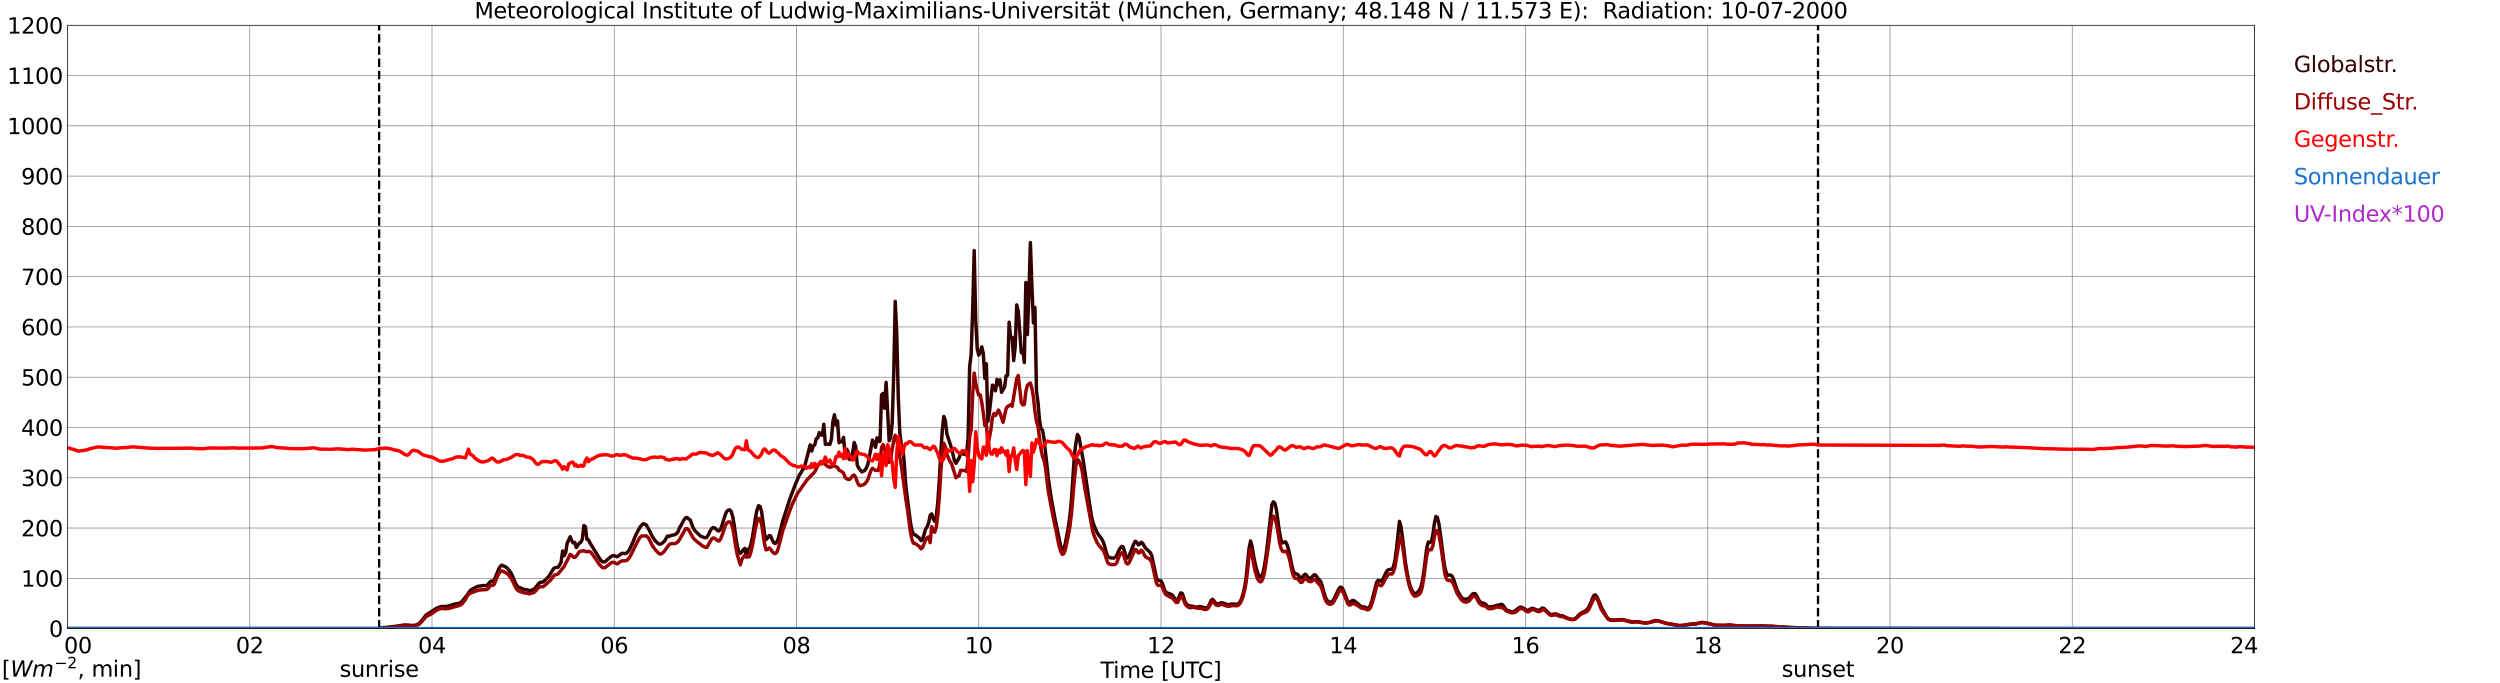 <?xml version="1.0" encoding="utf-8" standalone="no"?>
<!DOCTYPE svg PUBLIC "-//W3C//DTD SVG 1.1//EN"
  "http://www.w3.org/Graphics/SVG/1.1/DTD/svg11.dtd">
<svg xmlns:xlink="http://www.w3.org/1999/xlink" width="1085.4pt" height="296.64pt" viewBox="0 0 1085.4 296.64" xmlns="http://www.w3.org/2000/svg" version="1.1">
 <defs>
  <style type="text/css">*{stroke-linejoin: round; stroke-linecap: butt}</style>
 </defs>
 <g id="figure_1">
  <g id="patch_1">
   <path d="M 0 296.64 
L 1085.4 296.64 
L 1085.4 0 
L 0 0 
z
" style="fill: #ffffff"/>
  </g>
  <g id="axes_1">
   <g id="patch_2">
    <path d="M 29.306 272.909 
L 978.814 272.909 
L 978.814 10.976 
L 29.306 10.976 
z
" style="fill: #ffffff"/>
   </g>
   <g id="patch_3">
    <path d="M 978.814 272.909 
L 978.814 272.909 
L 978.814 10.976 
L 978.814 10.976 
z
" clip-path="url(#pb278b0ad1a)" style="fill: #d3d3d3; opacity: 0.25; stroke: #d3d3d3; stroke-linejoin: miter"/>
   </g>
   <g id="matplotlib.axis_1">
    <g id="xtick_1">
     <g id="line2d_1">
      <path d="M 29.306 272.909 
L 29.306 10.976 
" clip-path="url(#pb278b0ad1a)" style="fill: none; stroke: #808080; stroke-width: 0.3; stroke-linecap: square"/>
     </g>
     <g id="line2d_2"/>
     <g id="text_1">
      <!--    00 -->
      <g transform="translate(18.733 283.627) scale(0.095 -0.095)">
       <defs>
        <path id="DejaVuSans-20" transform="scale(0.016)"/>
        <path id="DejaVuSans-30" d="M 2034 4250 
Q 1547 4250 1301 3770 
Q 1056 3291 1056 2328 
Q 1056 1369 1301 889 
Q 1547 409 2034 409 
Q 2525 409 2770 889 
Q 3016 1369 3016 2328 
Q 3016 3291 2770 3770 
Q 2525 4250 2034 4250 
z
M 2034 4750 
Q 2819 4750 3233 4129 
Q 3647 3509 3647 2328 
Q 3647 1150 3233 529 
Q 2819 -91 2034 -91 
Q 1250 -91 836 529 
Q 422 1150 422 2328 
Q 422 3509 836 4129 
Q 1250 4750 2034 4750 
z
" transform="scale(0.016)"/>
       </defs>
       <use xlink:href="#DejaVuSans-20"/>
       <use xlink:href="#DejaVuSans-20" transform="translate(31.787 0)"/>
       <use xlink:href="#DejaVuSans-20" transform="translate(63.574 0)"/>
       <use xlink:href="#DejaVuSans-30" transform="translate(95.361 0)"/>
       <use xlink:href="#DejaVuSans-30" transform="translate(158.984 0)"/>
      </g>
     </g>
    </g>
    <g id="xtick_2">
     <g id="line2d_3">
      <path d="M 108.431 272.909 
L 108.431 10.976 
" clip-path="url(#pb278b0ad1a)" style="fill: none; stroke: #808080; stroke-width: 0.3; stroke-linecap: square"/>
     </g>
     <g id="line2d_4"/>
     <g id="text_2">
      <!-- 02 -->
      <g transform="translate(102.387 283.627) scale(0.095 -0.095)">
       <defs>
        <path id="DejaVuSans-32" d="M 1228 531 
L 3431 531 
L 3431 0 
L 469 0 
L 469 531 
Q 828 903 1448 1529 
Q 2069 2156 2228 2338 
Q 2531 2678 2651 2914 
Q 2772 3150 2772 3378 
Q 2772 3750 2511 3984 
Q 2250 4219 1831 4219 
Q 1534 4219 1204 4116 
Q 875 4013 500 3803 
L 500 4441 
Q 881 4594 1212 4672 
Q 1544 4750 1819 4750 
Q 2544 4750 2975 4387 
Q 3406 4025 3406 3419 
Q 3406 3131 3298 2873 
Q 3191 2616 2906 2266 
Q 2828 2175 2409 1742 
Q 1991 1309 1228 531 
z
" transform="scale(0.016)"/>
       </defs>
       <use xlink:href="#DejaVuSans-30"/>
       <use xlink:href="#DejaVuSans-32" transform="translate(63.623 0)"/>
      </g>
     </g>
    </g>
    <g id="xtick_3">
     <g id="line2d_5">
      <path d="M 187.557 272.909 
L 187.557 10.976 
" clip-path="url(#pb278b0ad1a)" style="fill: none; stroke: #808080; stroke-width: 0.3; stroke-linecap: square"/>
     </g>
     <g id="line2d_6"/>
     <g id="text_3">
      <!-- 04 -->
      <g transform="translate(181.513 283.627) scale(0.095 -0.095)">
       <defs>
        <path id="DejaVuSans-34" d="M 2419 4116 
L 825 1625 
L 2419 1625 
L 2419 4116 
z
M 2253 4666 
L 3047 4666 
L 3047 1625 
L 3713 1625 
L 3713 1100 
L 3047 1100 
L 3047 0 
L 2419 0 
L 2419 1100 
L 313 1100 
L 313 1709 
L 2253 4666 
z
" transform="scale(0.016)"/>
       </defs>
       <use xlink:href="#DejaVuSans-30"/>
       <use xlink:href="#DejaVuSans-34" transform="translate(63.623 0)"/>
      </g>
     </g>
    </g>
    <g id="xtick_4">
     <g id="line2d_7">
      <path d="M 266.683 272.909 
L 266.683 10.976 
" clip-path="url(#pb278b0ad1a)" style="fill: none; stroke: #808080; stroke-width: 0.3; stroke-linecap: square"/>
     </g>
     <g id="line2d_8"/>
     <g id="text_4">
      <!-- 06 -->
      <g transform="translate(260.638 283.627) scale(0.095 -0.095)">
       <defs>
        <path id="DejaVuSans-36" d="M 2113 2584 
Q 1688 2584 1439 2293 
Q 1191 2003 1191 1497 
Q 1191 994 1439 701 
Q 1688 409 2113 409 
Q 2538 409 2786 701 
Q 3034 994 3034 1497 
Q 3034 2003 2786 2293 
Q 2538 2584 2113 2584 
z
M 3366 4563 
L 3366 3988 
Q 3128 4100 2886 4159 
Q 2644 4219 2406 4219 
Q 1781 4219 1451 3797 
Q 1122 3375 1075 2522 
Q 1259 2794 1537 2939 
Q 1816 3084 2150 3084 
Q 2853 3084 3261 2657 
Q 3669 2231 3669 1497 
Q 3669 778 3244 343 
Q 2819 -91 2113 -91 
Q 1303 -91 875 529 
Q 447 1150 447 2328 
Q 447 3434 972 4092 
Q 1497 4750 2381 4750 
Q 2619 4750 2861 4703 
Q 3103 4656 3366 4563 
z
" transform="scale(0.016)"/>
       </defs>
       <use xlink:href="#DejaVuSans-30"/>
       <use xlink:href="#DejaVuSans-36" transform="translate(63.623 0)"/>
      </g>
     </g>
    </g>
    <g id="xtick_5">
     <g id="line2d_9">
      <path d="M 345.808 272.909 
L 345.808 10.976 
" clip-path="url(#pb278b0ad1a)" style="fill: none; stroke: #808080; stroke-width: 0.3; stroke-linecap: square"/>
     </g>
     <g id="line2d_10"/>
     <g id="text_5">
      <!-- 08 -->
      <g transform="translate(339.764 283.627) scale(0.095 -0.095)">
       <defs>
        <path id="DejaVuSans-38" d="M 2034 2216 
Q 1584 2216 1326 1975 
Q 1069 1734 1069 1313 
Q 1069 891 1326 650 
Q 1584 409 2034 409 
Q 2484 409 2743 651 
Q 3003 894 3003 1313 
Q 3003 1734 2745 1975 
Q 2488 2216 2034 2216 
z
M 1403 2484 
Q 997 2584 770 2862 
Q 544 3141 544 3541 
Q 544 4100 942 4425 
Q 1341 4750 2034 4750 
Q 2731 4750 3128 4425 
Q 3525 4100 3525 3541 
Q 3525 3141 3298 2862 
Q 3072 2584 2669 2484 
Q 3125 2378 3379 2068 
Q 3634 1759 3634 1313 
Q 3634 634 3220 271 
Q 2806 -91 2034 -91 
Q 1263 -91 848 271 
Q 434 634 434 1313 
Q 434 1759 690 2068 
Q 947 2378 1403 2484 
z
M 1172 3481 
Q 1172 3119 1398 2916 
Q 1625 2713 2034 2713 
Q 2441 2713 2670 2916 
Q 2900 3119 2900 3481 
Q 2900 3844 2670 4047 
Q 2441 4250 2034 4250 
Q 1625 4250 1398 4047 
Q 1172 3844 1172 3481 
z
" transform="scale(0.016)"/>
       </defs>
       <use xlink:href="#DejaVuSans-30"/>
       <use xlink:href="#DejaVuSans-38" transform="translate(63.623 0)"/>
      </g>
     </g>
    </g>
    <g id="xtick_6">
     <g id="line2d_11">
      <path d="M 424.934 272.909 
L 424.934 10.976 
" clip-path="url(#pb278b0ad1a)" style="fill: none; stroke: #808080; stroke-width: 0.3; stroke-linecap: square"/>
     </g>
     <g id="line2d_12"/>
     <g id="text_6">
      <!-- 10 -->
      <g transform="translate(418.89 283.627) scale(0.095 -0.095)">
       <defs>
        <path id="DejaVuSans-31" d="M 794 531 
L 1825 531 
L 1825 4091 
L 703 3866 
L 703 4441 
L 1819 4666 
L 2450 4666 
L 2450 531 
L 3481 531 
L 3481 0 
L 794 0 
L 794 531 
z
" transform="scale(0.016)"/>
       </defs>
       <use xlink:href="#DejaVuSans-31"/>
       <use xlink:href="#DejaVuSans-30" transform="translate(63.623 0)"/>
      </g>
     </g>
    </g>
    <g id="xtick_7">
     <g id="line2d_13">
      <path d="M 504.06 272.909 
L 504.06 10.976 
" clip-path="url(#pb278b0ad1a)" style="fill: none; stroke: #808080; stroke-width: 0.3; stroke-linecap: square"/>
     </g>
     <g id="line2d_14"/>
     <g id="text_7">
      <!-- 12 -->
      <g transform="translate(498.015 283.627) scale(0.095 -0.095)">
       <use xlink:href="#DejaVuSans-31"/>
       <use xlink:href="#DejaVuSans-32" transform="translate(63.623 0)"/>
      </g>
     </g>
    </g>
    <g id="xtick_8">
     <g id="line2d_15">
      <path d="M 583.185 272.909 
L 583.185 10.976 
" clip-path="url(#pb278b0ad1a)" style="fill: none; stroke: #808080; stroke-width: 0.3; stroke-linecap: square"/>
     </g>
     <g id="line2d_16"/>
     <g id="text_8">
      <!-- 14 -->
      <g transform="translate(577.141 283.627) scale(0.095 -0.095)">
       <use xlink:href="#DejaVuSans-31"/>
       <use xlink:href="#DejaVuSans-34" transform="translate(63.623 0)"/>
      </g>
     </g>
    </g>
    <g id="xtick_9">
     <g id="line2d_17">
      <path d="M 662.311 272.909 
L 662.311 10.976 
" clip-path="url(#pb278b0ad1a)" style="fill: none; stroke: #808080; stroke-width: 0.3; stroke-linecap: square"/>
     </g>
     <g id="line2d_18"/>
     <g id="text_9">
      <!-- 16 -->
      <g transform="translate(656.267 283.627) scale(0.095 -0.095)">
       <use xlink:href="#DejaVuSans-31"/>
       <use xlink:href="#DejaVuSans-36" transform="translate(63.623 0)"/>
      </g>
     </g>
    </g>
    <g id="xtick_10">
     <g id="line2d_19">
      <path d="M 741.437 272.909 
L 741.437 10.976 
" clip-path="url(#pb278b0ad1a)" style="fill: none; stroke: #808080; stroke-width: 0.3; stroke-linecap: square"/>
     </g>
     <g id="line2d_20"/>
     <g id="text_10">
      <!-- 18 -->
      <g transform="translate(735.392 283.627) scale(0.095 -0.095)">
       <use xlink:href="#DejaVuSans-31"/>
       <use xlink:href="#DejaVuSans-38" transform="translate(63.623 0)"/>
      </g>
     </g>
    </g>
    <g id="xtick_11">
     <g id="line2d_21">
      <path d="M 820.562 272.909 
L 820.562 10.976 
" clip-path="url(#pb278b0ad1a)" style="fill: none; stroke: #808080; stroke-width: 0.3; stroke-linecap: square"/>
     </g>
     <g id="line2d_22"/>
     <g id="text_11">
      <!-- 20 -->
      <g transform="translate(814.518 283.627) scale(0.095 -0.095)">
       <use xlink:href="#DejaVuSans-32"/>
       <use xlink:href="#DejaVuSans-30" transform="translate(63.623 0)"/>
      </g>
     </g>
    </g>
    <g id="xtick_12">
     <g id="line2d_23">
      <path d="M 899.688 272.909 
L 899.688 10.976 
" clip-path="url(#pb278b0ad1a)" style="fill: none; stroke: #808080; stroke-width: 0.3; stroke-linecap: square"/>
     </g>
     <g id="line2d_24"/>
     <g id="text_12">
      <!-- 22 -->
      <g transform="translate(893.644 283.627) scale(0.095 -0.095)">
       <use xlink:href="#DejaVuSans-32"/>
       <use xlink:href="#DejaVuSans-32" transform="translate(63.623 0)"/>
      </g>
     </g>
    </g>
    <g id="xtick_13">
     <g id="line2d_25">
      <path d="M 978.814 272.909 
L 978.814 10.976 
" clip-path="url(#pb278b0ad1a)" style="fill: none; stroke: #808080; stroke-width: 0.3; stroke-linecap: square"/>
     </g>
     <g id="line2d_26"/>
     <g id="text_13">
      <!-- 24    -->
      <g transform="translate(968.241 283.627) scale(0.095 -0.095)">
       <use xlink:href="#DejaVuSans-32"/>
       <use xlink:href="#DejaVuSans-34" transform="translate(63.623 0)"/>
       <use xlink:href="#DejaVuSans-20" transform="translate(127.246 0)"/>
       <use xlink:href="#DejaVuSans-20" transform="translate(159.033 0)"/>
       <use xlink:href="#DejaVuSans-20" transform="translate(190.82 0)"/>
      </g>
     </g>
    </g>
    <g id="text_14">
     <!-- Time [UTC] -->
     <g transform="translate(477.806 294.322) scale(0.095 -0.095)">
      <defs>
       <path id="DejaVuSans-54" d="M -19 4666 
L 3928 4666 
L 3928 4134 
L 2272 4134 
L 2272 0 
L 1638 0 
L 1638 4134 
L -19 4134 
L -19 4666 
z
" transform="scale(0.016)"/>
       <path id="DejaVuSans-69" d="M 603 3500 
L 1178 3500 
L 1178 0 
L 603 0 
L 603 3500 
z
M 603 4863 
L 1178 4863 
L 1178 4134 
L 603 4134 
L 603 4863 
z
" transform="scale(0.016)"/>
       <path id="DejaVuSans-6d" d="M 3328 2828 
Q 3544 3216 3844 3400 
Q 4144 3584 4550 3584 
Q 5097 3584 5394 3201 
Q 5691 2819 5691 2113 
L 5691 0 
L 5113 0 
L 5113 2094 
Q 5113 2597 4934 2840 
Q 4756 3084 4391 3084 
Q 3944 3084 3684 2787 
Q 3425 2491 3425 1978 
L 3425 0 
L 2847 0 
L 2847 2094 
Q 2847 2600 2669 2842 
Q 2491 3084 2119 3084 
Q 1678 3084 1418 2786 
Q 1159 2488 1159 1978 
L 1159 0 
L 581 0 
L 581 3500 
L 1159 3500 
L 1159 2956 
Q 1356 3278 1631 3431 
Q 1906 3584 2284 3584 
Q 2666 3584 2933 3390 
Q 3200 3197 3328 2828 
z
" transform="scale(0.016)"/>
       <path id="DejaVuSans-65" d="M 3597 1894 
L 3597 1613 
L 953 1613 
Q 991 1019 1311 708 
Q 1631 397 2203 397 
Q 2534 397 2845 478 
Q 3156 559 3463 722 
L 3463 178 
Q 3153 47 2828 -22 
Q 2503 -91 2169 -91 
Q 1331 -91 842 396 
Q 353 884 353 1716 
Q 353 2575 817 3079 
Q 1281 3584 2069 3584 
Q 2775 3584 3186 3129 
Q 3597 2675 3597 1894 
z
M 3022 2063 
Q 3016 2534 2758 2815 
Q 2500 3097 2075 3097 
Q 1594 3097 1305 2825 
Q 1016 2553 972 2059 
L 3022 2063 
z
" transform="scale(0.016)"/>
       <path id="DejaVuSans-5b" d="M 550 4863 
L 1875 4863 
L 1875 4416 
L 1125 4416 
L 1125 -397 
L 1875 -397 
L 1875 -844 
L 550 -844 
L 550 4863 
z
" transform="scale(0.016)"/>
       <path id="DejaVuSans-55" d="M 556 4666 
L 1191 4666 
L 1191 1831 
Q 1191 1081 1462 751 
Q 1734 422 2344 422 
Q 2950 422 3222 751 
Q 3494 1081 3494 1831 
L 3494 4666 
L 4128 4666 
L 4128 1753 
Q 4128 841 3676 375 
Q 3225 -91 2344 -91 
Q 1459 -91 1007 375 
Q 556 841 556 1753 
L 556 4666 
z
" transform="scale(0.016)"/>
       <path id="DejaVuSans-43" d="M 4122 4306 
L 4122 3641 
Q 3803 3938 3442 4084 
Q 3081 4231 2675 4231 
Q 1875 4231 1450 3742 
Q 1025 3253 1025 2328 
Q 1025 1406 1450 917 
Q 1875 428 2675 428 
Q 3081 428 3442 575 
Q 3803 722 4122 1019 
L 4122 359 
Q 3791 134 3420 21 
Q 3050 -91 2638 -91 
Q 1578 -91 968 557 
Q 359 1206 359 2328 
Q 359 3453 968 4101 
Q 1578 4750 2638 4750 
Q 3056 4750 3426 4639 
Q 3797 4528 4122 4306 
z
" transform="scale(0.016)"/>
       <path id="DejaVuSans-5d" d="M 1947 4863 
L 1947 -844 
L 622 -844 
L 622 -397 
L 1369 -397 
L 1369 4416 
L 622 4416 
L 622 4863 
L 1947 4863 
z
" transform="scale(0.016)"/>
      </defs>
      <use xlink:href="#DejaVuSans-54"/>
      <use xlink:href="#DejaVuSans-69" transform="translate(57.959 0)"/>
      <use xlink:href="#DejaVuSans-6d" transform="translate(85.742 0)"/>
      <use xlink:href="#DejaVuSans-65" transform="translate(183.154 0)"/>
      <use xlink:href="#DejaVuSans-20" transform="translate(244.678 0)"/>
      <use xlink:href="#DejaVuSans-5b" transform="translate(276.465 0)"/>
      <use xlink:href="#DejaVuSans-55" transform="translate(315.479 0)"/>
      <use xlink:href="#DejaVuSans-54" transform="translate(388.672 0)"/>
      <use xlink:href="#DejaVuSans-43" transform="translate(443.881 0)"/>
      <use xlink:href="#DejaVuSans-5d" transform="translate(513.705 0)"/>
     </g>
    </g>
   </g>
   <g id="matplotlib.axis_2">
    <g id="ytick_1">
     <g id="line2d_27">
      <path d="M 29.306 272.909 
L 978.814 272.909 
" clip-path="url(#pb278b0ad1a)" style="fill: none; stroke: #808080; stroke-width: 0.3; stroke-linecap: square"/>
     </g>
     <g id="line2d_28"/>
     <g id="text_15">
      <!-- 0 -->
      <g transform="translate(21.261 276.518) scale(0.095 -0.095)">
       <use xlink:href="#DejaVuSans-30"/>
      </g>
     </g>
    </g>
    <g id="ytick_2">
     <g id="line2d_29">
      <path d="M 29.306 251.081 
L 978.814 251.081 
" clip-path="url(#pb278b0ad1a)" style="fill: none; stroke: #808080; stroke-width: 0.3; stroke-linecap: square"/>
     </g>
     <g id="line2d_30"/>
     <g id="text_16">
      <!-- 100 -->
      <g transform="translate(9.173 254.69) scale(0.095 -0.095)">
       <use xlink:href="#DejaVuSans-31"/>
       <use xlink:href="#DejaVuSans-30" transform="translate(63.623 0)"/>
       <use xlink:href="#DejaVuSans-30" transform="translate(127.246 0)"/>
      </g>
     </g>
    </g>
    <g id="ytick_3">
     <g id="line2d_31">
      <path d="M 29.306 229.253 
L 978.814 229.253 
" clip-path="url(#pb278b0ad1a)" style="fill: none; stroke: #808080; stroke-width: 0.3; stroke-linecap: square"/>
     </g>
     <g id="line2d_32"/>
     <g id="text_17">
      <!-- 200 -->
      <g transform="translate(9.173 232.863) scale(0.095 -0.095)">
       <use xlink:href="#DejaVuSans-32"/>
       <use xlink:href="#DejaVuSans-30" transform="translate(63.623 0)"/>
       <use xlink:href="#DejaVuSans-30" transform="translate(127.246 0)"/>
      </g>
     </g>
    </g>
    <g id="ytick_4">
     <g id="line2d_33">
      <path d="M 29.306 207.426 
L 978.814 207.426 
" clip-path="url(#pb278b0ad1a)" style="fill: none; stroke: #808080; stroke-width: 0.3; stroke-linecap: square"/>
     </g>
     <g id="line2d_34"/>
     <g id="text_18">
      <!-- 300 -->
      <g transform="translate(9.173 211.035) scale(0.095 -0.095)">
       <defs>
        <path id="DejaVuSans-33" d="M 2597 2516 
Q 3050 2419 3304 2112 
Q 3559 1806 3559 1356 
Q 3559 666 3084 287 
Q 2609 -91 1734 -91 
Q 1441 -91 1130 -33 
Q 819 25 488 141 
L 488 750 
Q 750 597 1062 519 
Q 1375 441 1716 441 
Q 2309 441 2620 675 
Q 2931 909 2931 1356 
Q 2931 1769 2642 2001 
Q 2353 2234 1838 2234 
L 1294 2234 
L 1294 2753 
L 1863 2753 
Q 2328 2753 2575 2939 
Q 2822 3125 2822 3475 
Q 2822 3834 2567 4026 
Q 2313 4219 1838 4219 
Q 1578 4219 1281 4162 
Q 984 4106 628 3988 
L 628 4550 
Q 988 4650 1302 4700 
Q 1616 4750 1894 4750 
Q 2613 4750 3031 4423 
Q 3450 4097 3450 3541 
Q 3450 3153 3228 2886 
Q 3006 2619 2597 2516 
z
" transform="scale(0.016)"/>
       </defs>
       <use xlink:href="#DejaVuSans-33"/>
       <use xlink:href="#DejaVuSans-30" transform="translate(63.623 0)"/>
       <use xlink:href="#DejaVuSans-30" transform="translate(127.246 0)"/>
      </g>
     </g>
    </g>
    <g id="ytick_5">
     <g id="line2d_35">
      <path d="M 29.306 185.598 
L 978.814 185.598 
" clip-path="url(#pb278b0ad1a)" style="fill: none; stroke: #808080; stroke-width: 0.3; stroke-linecap: square"/>
     </g>
     <g id="line2d_36"/>
     <g id="text_19">
      <!-- 400 -->
      <g transform="translate(9.173 189.207) scale(0.095 -0.095)">
       <use xlink:href="#DejaVuSans-34"/>
       <use xlink:href="#DejaVuSans-30" transform="translate(63.623 0)"/>
       <use xlink:href="#DejaVuSans-30" transform="translate(127.246 0)"/>
      </g>
     </g>
    </g>
    <g id="ytick_6">
     <g id="line2d_37">
      <path d="M 29.306 163.77 
L 978.814 163.77 
" clip-path="url(#pb278b0ad1a)" style="fill: none; stroke: #808080; stroke-width: 0.3; stroke-linecap: square"/>
     </g>
     <g id="line2d_38"/>
     <g id="text_20">
      <!-- 500 -->
      <g transform="translate(9.173 167.379) scale(0.095 -0.095)">
       <defs>
        <path id="DejaVuSans-35" d="M 691 4666 
L 3169 4666 
L 3169 4134 
L 1269 4134 
L 1269 2991 
Q 1406 3038 1543 3061 
Q 1681 3084 1819 3084 
Q 2600 3084 3056 2656 
Q 3513 2228 3513 1497 
Q 3513 744 3044 326 
Q 2575 -91 1722 -91 
Q 1428 -91 1123 -41 
Q 819 9 494 109 
L 494 744 
Q 775 591 1075 516 
Q 1375 441 1709 441 
Q 2250 441 2565 725 
Q 2881 1009 2881 1497 
Q 2881 1984 2565 2268 
Q 2250 2553 1709 2553 
Q 1456 2553 1204 2497 
Q 953 2441 691 2322 
L 691 4666 
z
" transform="scale(0.016)"/>
       </defs>
       <use xlink:href="#DejaVuSans-35"/>
       <use xlink:href="#DejaVuSans-30" transform="translate(63.623 0)"/>
       <use xlink:href="#DejaVuSans-30" transform="translate(127.246 0)"/>
      </g>
     </g>
    </g>
    <g id="ytick_7">
     <g id="line2d_39">
      <path d="M 29.306 141.942 
L 978.814 141.942 
" clip-path="url(#pb278b0ad1a)" style="fill: none; stroke: #808080; stroke-width: 0.3; stroke-linecap: square"/>
     </g>
     <g id="line2d_40"/>
     <g id="text_21">
      <!-- 600 -->
      <g transform="translate(9.173 145.551) scale(0.095 -0.095)">
       <use xlink:href="#DejaVuSans-36"/>
       <use xlink:href="#DejaVuSans-30" transform="translate(63.623 0)"/>
       <use xlink:href="#DejaVuSans-30" transform="translate(127.246 0)"/>
      </g>
     </g>
    </g>
    <g id="ytick_8">
     <g id="line2d_41">
      <path d="M 29.306 120.114 
L 978.814 120.114 
" clip-path="url(#pb278b0ad1a)" style="fill: none; stroke: #808080; stroke-width: 0.3; stroke-linecap: square"/>
     </g>
     <g id="line2d_42"/>
     <g id="text_22">
      <!-- 700 -->
      <g transform="translate(9.173 123.724) scale(0.095 -0.095)">
       <defs>
        <path id="DejaVuSans-37" d="M 525 4666 
L 3525 4666 
L 3525 4397 
L 1831 0 
L 1172 0 
L 2766 4134 
L 525 4134 
L 525 4666 
z
" transform="scale(0.016)"/>
       </defs>
       <use xlink:href="#DejaVuSans-37"/>
       <use xlink:href="#DejaVuSans-30" transform="translate(63.623 0)"/>
       <use xlink:href="#DejaVuSans-30" transform="translate(127.246 0)"/>
      </g>
     </g>
    </g>
    <g id="ytick_9">
     <g id="line2d_43">
      <path d="M 29.306 98.287 
L 978.814 98.287 
" clip-path="url(#pb278b0ad1a)" style="fill: none; stroke: #808080; stroke-width: 0.3; stroke-linecap: square"/>
     </g>
     <g id="line2d_44"/>
     <g id="text_23">
      <!-- 800 -->
      <g transform="translate(9.173 101.896) scale(0.095 -0.095)">
       <use xlink:href="#DejaVuSans-38"/>
       <use xlink:href="#DejaVuSans-30" transform="translate(63.623 0)"/>
       <use xlink:href="#DejaVuSans-30" transform="translate(127.246 0)"/>
      </g>
     </g>
    </g>
    <g id="ytick_10">
     <g id="line2d_45">
      <path d="M 29.306 76.459 
L 978.814 76.459 
" clip-path="url(#pb278b0ad1a)" style="fill: none; stroke: #808080; stroke-width: 0.3; stroke-linecap: square"/>
     </g>
     <g id="line2d_46"/>
     <g id="text_24">
      <!-- 900 -->
      <g transform="translate(9.173 80.068) scale(0.095 -0.095)">
       <defs>
        <path id="DejaVuSans-39" d="M 703 97 
L 703 672 
Q 941 559 1184 500 
Q 1428 441 1663 441 
Q 2288 441 2617 861 
Q 2947 1281 2994 2138 
Q 2813 1869 2534 1725 
Q 2256 1581 1919 1581 
Q 1219 1581 811 2004 
Q 403 2428 403 3163 
Q 403 3881 828 4315 
Q 1253 4750 1959 4750 
Q 2769 4750 3195 4129 
Q 3622 3509 3622 2328 
Q 3622 1225 3098 567 
Q 2575 -91 1691 -91 
Q 1453 -91 1209 -44 
Q 966 3 703 97 
z
M 1959 2075 
Q 2384 2075 2632 2365 
Q 2881 2656 2881 3163 
Q 2881 3666 2632 3958 
Q 2384 4250 1959 4250 
Q 1534 4250 1286 3958 
Q 1038 3666 1038 3163 
Q 1038 2656 1286 2365 
Q 1534 2075 1959 2075 
z
" transform="scale(0.016)"/>
       </defs>
       <use xlink:href="#DejaVuSans-39"/>
       <use xlink:href="#DejaVuSans-30" transform="translate(63.623 0)"/>
       <use xlink:href="#DejaVuSans-30" transform="translate(127.246 0)"/>
      </g>
     </g>
    </g>
    <g id="ytick_11">
     <g id="line2d_47">
      <path d="M 29.306 54.631 
L 978.814 54.631 
" clip-path="url(#pb278b0ad1a)" style="fill: none; stroke: #808080; stroke-width: 0.3; stroke-linecap: square"/>
     </g>
     <g id="line2d_48"/>
     <g id="text_25">
      <!-- 1000 -->
      <g transform="translate(3.128 58.24) scale(0.095 -0.095)">
       <use xlink:href="#DejaVuSans-31"/>
       <use xlink:href="#DejaVuSans-30" transform="translate(63.623 0)"/>
       <use xlink:href="#DejaVuSans-30" transform="translate(127.246 0)"/>
       <use xlink:href="#DejaVuSans-30" transform="translate(190.869 0)"/>
      </g>
     </g>
    </g>
    <g id="ytick_12">
     <g id="line2d_49">
      <path d="M 29.306 32.803 
L 978.814 32.803 
" clip-path="url(#pb278b0ad1a)" style="fill: none; stroke: #808080; stroke-width: 0.3; stroke-linecap: square"/>
     </g>
     <g id="line2d_50"/>
     <g id="text_26">
      <!-- 1100 -->
      <g transform="translate(3.128 36.413) scale(0.095 -0.095)">
       <use xlink:href="#DejaVuSans-31"/>
       <use xlink:href="#DejaVuSans-31" transform="translate(63.623 0)"/>
       <use xlink:href="#DejaVuSans-30" transform="translate(127.246 0)"/>
       <use xlink:href="#DejaVuSans-30" transform="translate(190.869 0)"/>
      </g>
     </g>
    </g>
    <g id="ytick_13">
     <g id="line2d_51">
      <path d="M 29.306 10.976 
L 978.814 10.976 
" clip-path="url(#pb278b0ad1a)" style="fill: none; stroke: #808080; stroke-width: 0.3; stroke-linecap: square"/>
     </g>
     <g id="line2d_52"/>
     <g id="text_27">
      <!-- 1200 -->
      <g transform="translate(3.128 14.585) scale(0.095 -0.095)">
       <use xlink:href="#DejaVuSans-31"/>
       <use xlink:href="#DejaVuSans-32" transform="translate(63.623 0)"/>
       <use xlink:href="#DejaVuSans-30" transform="translate(127.246 0)"/>
       <use xlink:href="#DejaVuSans-30" transform="translate(190.869 0)"/>
      </g>
     </g>
    </g>
   </g>
   <g id="line2d_53">
    <path d="M 164.611 272.909 
L 164.611 10.976 
" clip-path="url(#pb278b0ad1a)" style="fill: none; stroke-dasharray: 3.7,1.6; stroke-dashoffset: 0; stroke: #000000"/>
   </g>
   <g id="line2d_54">
    <path d="M 789.308 272.909 
L 789.308 10.976 
" clip-path="url(#pb278b0ad1a)" style="fill: none; stroke-dasharray: 3.7,1.6; stroke-dashoffset: 0; stroke: #000000"/>
   </g>
   <g id="line2d_55">
    <path d="M 29.306 272.909 
L 165.138 272.909 
L 165.798 272.509 
L 168.435 272.33 
L 172.391 271.824 
L 175.688 271.326 
L 177.666 271.444 
L 178.985 271.569 
L 180.304 271.422 
L 180.963 271.235 
L 181.623 270.92 
L 182.282 270.394 
L 183.601 268.796 
L 184.92 267.092 
L 185.579 266.594 
L 186.898 265.813 
L 188.217 264.944 
L 189.535 264.053 
L 191.513 263.333 
L 192.173 263.276 
L 192.832 263.374 
L 194.151 263.243 
L 195.47 262.907 
L 197.448 262.261 
L 198.767 262.06 
L 199.426 261.855 
L 200.085 261.515 
L 200.745 260.956 
L 202.723 258.439 
L 204.042 256.573 
L 204.701 255.973 
L 206.02 255.248 
L 207.339 254.604 
L 209.317 254.294 
L 209.976 254.198 
L 210.635 254.283 
L 211.295 254.205 
L 211.954 253.589 
L 212.614 252.775 
L 213.273 252.279 
L 213.932 252.413 
L 214.592 251.836 
L 216.57 246.945 
L 217.229 245.807 
L 217.889 245.364 
L 219.867 246.318 
L 220.526 246.971 
L 221.845 248.741 
L 222.504 250.04 
L 223.823 253.268 
L 224.482 254.394 
L 225.142 254.96 
L 226.461 255.388 
L 227.12 255.798 
L 227.779 255.986 
L 229.098 256.119 
L 229.757 256.435 
L 230.417 256.359 
L 231.736 255.846 
L 232.395 255.292 
L 233.714 253.53 
L 234.373 252.864 
L 235.692 252.67 
L 236.351 252.175 
L 238.329 250.149 
L 240.308 246.901 
L 240.967 246.46 
L 242.286 246.266 
L 242.945 245.34 
L 243.604 244.057 
L 244.264 239.207 
L 244.923 241.272 
L 245.583 240.047 
L 246.242 235.858 
L 247.561 233.023 
L 248.22 234.725 
L 248.88 235.727 
L 249.539 235.481 
L 250.198 237.725 
L 251.517 235.839 
L 252.176 235.444 
L 252.836 234.047 
L 253.495 228.182 
L 254.155 228.644 
L 254.814 234.13 
L 255.473 234.344 
L 256.133 235.716 
L 260.748 243.155 
L 261.408 243.786 
L 262.067 244.013 
L 262.726 243.828 
L 265.364 241.562 
L 266.023 241.261 
L 266.683 241.278 
L 268.002 241.743 
L 269.98 240.215 
L 271.298 240.366 
L 271.958 240.13 
L 272.617 239.576 
L 273.277 238.62 
L 274.595 235.775 
L 275.914 232.578 
L 277.233 229.974 
L 277.892 228.884 
L 278.552 228.027 
L 279.211 227.363 
L 280.53 227.813 
L 281.849 230.181 
L 283.167 232.842 
L 284.486 234.811 
L 285.805 236.037 
L 286.464 236.288 
L 287.124 236.112 
L 288.442 235.007 
L 289.761 232.754 
L 290.42 232.901 
L 291.08 232.554 
L 292.399 232.259 
L 293.058 232.097 
L 293.717 231.676 
L 294.377 230.884 
L 295.036 229.085 
L 295.696 228.085 
L 297.014 225.617 
L 297.674 224.811 
L 298.333 224.68 
L 298.992 225.32 
L 299.652 225.7 
L 300.971 229.231 
L 301.63 230.301 
L 303.608 232.263 
L 304.267 232.831 
L 305.586 233.311 
L 306.246 233.501 
L 306.905 233.239 
L 307.564 232.145 
L 308.224 230.731 
L 308.883 229.627 
L 309.543 229.07 
L 310.202 229.151 
L 310.861 229.675 
L 311.521 230.375 
L 312.18 230.495 
L 312.839 229.749 
L 313.499 227.944 
L 314.818 223.613 
L 315.477 222.092 
L 316.136 221.485 
L 316.796 221.347 
L 317.455 222.065 
L 318.114 224.277 
L 318.774 228.035 
L 319.433 232.973 
L 320.093 236.961 
L 320.752 239.523 
L 321.411 240.285 
L 322.071 239.571 
L 322.73 238.683 
L 323.39 238.083 
L 324.049 241.887 
L 324.708 238.51 
L 325.368 238.209 
L 326.027 236.413 
L 326.686 233.23 
L 328.005 224.715 
L 328.665 221.397 
L 329.324 219.564 
L 329.983 219.878 
L 330.643 222.096 
L 331.961 232.021 
L 332.621 234.247 
L 333.28 233.564 
L 333.94 232.534 
L 334.599 232.687 
L 335.258 234.442 
L 335.918 235.653 
L 336.577 235.992 
L 337.236 235.31 
L 337.896 233.861 
L 339.874 226.09 
L 341.193 221.937 
L 343.171 215.906 
L 345.149 210.735 
L 347.127 206.074 
L 347.787 205.247 
L 348.446 203.844 
L 349.105 203.442 
L 351.743 193.157 
L 352.402 195.818 
L 353.062 193.613 
L 353.721 193.157 
L 354.38 190.487 
L 355.04 190.105 
L 355.699 187.826 
L 356.359 188.841 
L 357.018 188.907 
L 357.677 184.175 
L 358.337 192.932 
L 358.996 192.775 
L 360.315 192.882 
L 360.974 190.642 
L 361.634 182.913 
L 362.293 180.064 
L 362.952 184.491 
L 363.612 182.732 
L 364.271 192.205 
L 364.93 191.607 
L 365.59 191.889 
L 366.249 189.891 
L 366.909 198.002 
L 367.568 195.01 
L 368.227 196.3 
L 368.887 199.504 
L 369.546 199.205 
L 370.206 196.234 
L 370.865 192.133 
L 371.524 194.006 
L 372.184 201.894 
L 372.843 203.25 
L 374.162 204.878 
L 375.481 204.234 
L 376.14 203.16 
L 376.799 201.475 
L 378.118 194.733 
L 378.777 191.05 
L 379.437 192.31 
L 380.096 194.211 
L 380.756 190.09 
L 381.415 191.677 
L 382.074 191.609 
L 382.734 171.405 
L 383.393 170.796 
L 384.053 177.249 
L 384.712 166.018 
L 386.031 191.347 
L 386.69 190.044 
L 387.349 183.705 
L 388.009 163.104 
L 388.668 130.862 
L 389.328 144.627 
L 389.987 172.405 
L 390.646 187.682 
L 391.306 192.949 
L 391.965 193.79 
L 392.624 201.619 
L 393.284 211.141 
L 395.262 226.684 
L 395.921 230.292 
L 396.581 231.89 
L 397.24 232.121 
L 399.218 233.665 
L 399.878 234.715 
L 400.537 234.25 
L 401.856 229.712 
L 402.515 228.71 
L 403.175 227.022 
L 403.834 223.748 
L 404.493 223.1 
L 405.153 225.198 
L 405.812 226.335 
L 406.471 224.119 
L 407.131 218.313 
L 407.79 208.711 
L 408.45 196.656 
L 409.109 186.763 
L 409.768 180.817 
L 410.428 182.59 
L 411.087 188.359 
L 412.406 192.395 
L 413.065 194.438 
L 414.384 199.987 
L 415.043 201.137 
L 416.362 198.904 
L 417.022 196.926 
L 417.681 196.73 
L 418.34 197.23 
L 419 197.038 
L 419.659 197.581 
L 420.318 189.767 
L 420.978 159.221 
L 421.637 153.867 
L 422.297 134.119 
L 422.956 108.803 
L 423.615 138.939 
L 424.275 151.468 
L 424.934 154.183 
L 425.593 152.97 
L 426.253 150.593 
L 426.912 153.487 
L 427.572 164.276 
L 428.231 157.907 
L 428.89 182.994 
L 429.55 179.124 
L 430.869 167.214 
L 431.528 167.773 
L 432.187 169.688 
L 432.847 164.757 
L 433.506 167.097 
L 434.165 164.918 
L 434.825 170.34 
L 436.144 168.031 
L 436.803 163.157 
L 437.462 162.927 
L 438.122 139.897 
L 438.781 146.62 
L 439.44 146.439 
L 440.1 156.538 
L 440.759 150.494 
L 441.419 132.384 
L 442.078 134.946 
L 443.397 153.133 
L 444.056 151.778 
L 444.716 157.405 
L 445.375 122.651 
L 446.034 145.26 
L 446.694 128.296 
L 447.353 105.302 
L 448.012 124.371 
L 448.672 140.181 
L 449.331 133.475 
L 449.991 169.657 
L 450.65 174.669 
L 451.309 182.365 
L 451.969 186.233 
L 452.628 186.755 
L 453.287 190.625 
L 455.266 208.674 
L 456.584 217.316 
L 457.903 224.541 
L 460.541 237.286 
L 461.2 238.565 
L 461.859 238.109 
L 462.519 235.965 
L 463.838 228.788 
L 464.497 224.137 
L 465.156 217.351 
L 466.475 197.356 
L 467.134 192.185 
L 467.794 188.643 
L 468.453 189.734 
L 470.431 200.775 
L 473.728 223.351 
L 474.388 226.376 
L 475.047 228.284 
L 476.366 231.27 
L 477.025 232.329 
L 477.685 233.084 
L 478.344 234.04 
L 479.003 235.343 
L 479.663 237.38 
L 480.322 239.877 
L 480.981 241.608 
L 481.641 242.009 
L 482.3 242.232 
L 483.619 242.302 
L 484.278 241.9 
L 484.938 241.005 
L 485.597 239.266 
L 486.256 238.096 
L 486.916 237.244 
L 487.575 237.314 
L 488.894 241.606 
L 489.553 242.276 
L 490.213 241.355 
L 492.191 236.282 
L 492.85 235.018 
L 493.51 235.297 
L 494.169 236.572 
L 494.828 236.288 
L 495.488 235.437 
L 496.147 235.93 
L 496.807 237.159 
L 497.466 238.098 
L 499.444 239.912 
L 500.103 241.396 
L 502.082 250.917 
L 502.741 251.935 
L 504.06 252.216 
L 504.719 253.401 
L 505.379 255.545 
L 506.038 256.994 
L 506.697 257.4 
L 508.675 258.105 
L 509.335 258.834 
L 510.654 260.637 
L 511.313 260.419 
L 512.632 257.409 
L 513.291 257.614 
L 514.61 261.523 
L 515.269 262.421 
L 515.929 262.851 
L 516.588 263.06 
L 517.907 263.2 
L 519.226 263.625 
L 519.885 263.586 
L 520.544 263.398 
L 521.204 263.329 
L 523.182 263.955 
L 523.841 263.931 
L 524.501 263.479 
L 525.16 262.22 
L 525.819 260.666 
L 526.479 260.203 
L 527.797 261.855 
L 528.457 262.233 
L 529.116 262.172 
L 529.776 261.836 
L 530.435 261.641 
L 533.073 262.517 
L 533.732 262.508 
L 535.051 262.202 
L 537.029 262.416 
L 537.688 262.15 
L 538.348 261.388 
L 539.007 259.995 
L 539.666 257.893 
L 540.326 255.076 
L 540.985 250.996 
L 542.304 237.919 
L 542.963 234.88 
L 543.623 237.301 
L 544.282 241.448 
L 544.941 244.751 
L 545.601 247.375 
L 546.26 249.341 
L 546.919 250.422 
L 547.579 250.461 
L 548.238 249.001 
L 548.898 246.069 
L 549.557 241.981 
L 550.216 236.852 
L 552.195 219.112 
L 552.854 217.855 
L 553.513 218.516 
L 554.173 221.291 
L 555.491 231.034 
L 556.151 234.387 
L 556.81 235.686 
L 557.47 235.513 
L 558.129 235.217 
L 558.788 236.487 
L 559.448 238.657 
L 560.107 241.593 
L 560.766 245.048 
L 561.426 247.735 
L 562.085 248.955 
L 563.404 249.368 
L 564.723 250.97 
L 565.382 250.743 
L 566.042 249.75 
L 566.701 249.302 
L 567.36 249.902 
L 568.02 250.736 
L 568.679 251.099 
L 569.338 250.85 
L 569.998 250.073 
L 570.657 249.477 
L 571.317 249.85 
L 571.976 250.869 
L 573.295 252.31 
L 573.954 253.991 
L 575.273 258.786 
L 575.932 260.286 
L 576.592 261.144 
L 577.251 261.482 
L 577.91 261.421 
L 578.57 260.925 
L 579.229 259.915 
L 580.548 257.121 
L 581.207 255.719 
L 581.867 254.929 
L 582.526 255.058 
L 583.185 256.091 
L 585.164 261.244 
L 585.823 261.652 
L 587.142 260.701 
L 587.801 260.781 
L 589.12 261.733 
L 590.439 262.96 
L 591.098 263.357 
L 592.417 263.521 
L 593.736 264.178 
L 594.395 263.866 
L 595.054 262.637 
L 595.714 260.561 
L 597.692 252.79 
L 598.351 251.915 
L 599.011 252.216 
L 599.67 252.378 
L 600.329 251.601 
L 601.648 248.765 
L 602.307 247.739 
L 602.967 247.283 
L 604.286 247.178 
L 604.945 246.161 
L 605.604 243.485 
L 606.264 238.659 
L 607.582 226.359 
L 608.242 228.649 
L 608.901 233.381 
L 610.22 244.439 
L 610.879 248.47 
L 611.539 251.795 
L 612.198 254.279 
L 612.858 256.021 
L 613.517 257.136 
L 614.176 257.671 
L 614.836 257.61 
L 615.495 257.136 
L 616.154 256.403 
L 616.814 255.124 
L 617.473 252.594 
L 618.133 248.433 
L 619.451 237.891 
L 620.111 235.33 
L 620.77 235.492 
L 621.429 235.217 
L 622.089 232.126 
L 622.748 227.254 
L 623.408 224.229 
L 624.067 224.717 
L 624.726 227.452 
L 625.386 232.008 
L 626.705 242.649 
L 627.364 246.731 
L 628.023 249.025 
L 628.683 249.726 
L 629.342 249.643 
L 630.001 249.728 
L 630.661 250.511 
L 631.32 252.214 
L 632.639 256.241 
L 633.958 258.516 
L 634.617 259.461 
L 635.276 259.974 
L 635.936 260.155 
L 637.255 259.989 
L 637.914 259.633 
L 639.233 257.95 
L 639.892 257.671 
L 640.552 257.821 
L 641.211 258.802 
L 641.87 260.188 
L 642.53 261.209 
L 643.189 261.674 
L 644.508 262.006 
L 645.167 262.504 
L 645.827 263.215 
L 646.486 263.564 
L 648.464 263.281 
L 649.783 262.848 
L 651.102 262.558 
L 651.761 262.34 
L 652.42 262.6 
L 653.739 264.488 
L 654.399 264.994 
L 655.717 265.428 
L 656.377 265.662 
L 657.036 265.564 
L 657.695 265.208 
L 659.674 263.728 
L 660.333 263.573 
L 660.992 263.791 
L 662.97 265.016 
L 663.63 264.907 
L 664.949 264.169 
L 665.608 264.154 
L 667.586 264.97 
L 668.246 264.883 
L 668.905 264.557 
L 669.564 263.999 
L 670.224 264.09 
L 671.542 265.365 
L 672.861 266.574 
L 673.521 266.782 
L 674.18 266.725 
L 674.839 266.55 
L 675.499 266.509 
L 677.477 267.343 
L 678.136 267.334 
L 678.796 267.53 
L 680.114 268.231 
L 682.092 268.805 
L 682.752 268.879 
L 683.411 268.768 
L 684.071 268.432 
L 685.389 267.114 
L 686.049 266.478 
L 687.368 265.721 
L 688.027 265.431 
L 688.686 265.003 
L 689.346 264.256 
L 690.005 263.141 
L 690.664 261.678 
L 691.324 259.932 
L 691.983 258.54 
L 692.643 258.273 
L 693.302 259.072 
L 693.961 260.506 
L 695.28 263.693 
L 697.258 267.332 
L 697.918 268.301 
L 698.577 268.884 
L 699.236 269.117 
L 700.555 269.189 
L 704.511 268.969 
L 708.468 270.023 
L 711.105 269.934 
L 713.743 270.434 
L 715.062 270.423 
L 716.38 270.178 
L 718.358 269.434 
L 719.677 269.495 
L 720.996 269.798 
L 722.974 270.49 
L 724.293 270.794 
L 726.271 271.128 
L 728.249 271.549 
L 729.568 271.643 
L 730.887 271.531 
L 734.843 270.929 
L 736.162 270.896 
L 738.799 270.222 
L 740.118 270.366 
L 741.437 270.604 
L 744.734 271.473 
L 746.052 271.488 
L 748.031 271.523 
L 749.349 271.49 
L 750.668 271.337 
L 755.284 271.754 
L 757.921 271.758 
L 760.559 271.824 
L 764.515 271.724 
L 767.812 271.855 
L 769.79 271.935 
L 772.428 272.14 
L 774.406 272.202 
L 775.725 272.385 
L 787.593 272.867 
L 790.89 272.887 
L 978.154 272.909 
L 978.154 272.909 
" clip-path="url(#pb278b0ad1a)" style="fill: none; stroke: #330000; stroke-width: 1.5; stroke-linecap: square"/>
   </g>
   <g id="line2d_56">
    <path d="M 29.306 272.909 
L 165.138 272.909 
L 165.798 272.643 
L 167.776 272.557 
L 172.391 272.044 
L 176.348 271.586 
L 177.666 271.704 
L 178.985 271.826 
L 180.304 271.693 
L 180.963 271.518 
L 181.623 271.208 
L 182.282 270.726 
L 182.941 270.08 
L 184.92 267.788 
L 185.579 267.371 
L 186.898 266.74 
L 188.217 265.893 
L 189.535 264.937 
L 190.854 264.37 
L 191.513 264.193 
L 192.173 264.156 
L 193.492 264.317 
L 195.47 264.021 
L 197.448 263.396 
L 198.767 263.091 
L 200.085 262.538 
L 200.745 261.975 
L 202.063 260.373 
L 202.723 258.956 
L 203.382 258.14 
L 204.701 257.239 
L 206.02 256.905 
L 207.339 256.276 
L 208.657 256.117 
L 211.295 255.977 
L 211.954 255.508 
L 212.614 254.632 
L 213.273 254.069 
L 213.932 254.172 
L 214.592 253.633 
L 215.91 250.254 
L 217.229 248.099 
L 217.889 247.822 
L 219.867 248.776 
L 220.526 249.35 
L 221.845 250.994 
L 222.504 252.201 
L 223.823 255.041 
L 224.482 256.027 
L 225.142 256.579 
L 227.779 257.453 
L 229.098 257.57 
L 229.757 257.813 
L 230.417 257.684 
L 231.076 257.431 
L 231.736 257.3 
L 232.395 256.724 
L 233.714 255.187 
L 234.373 254.676 
L 235.692 254.746 
L 236.351 254.325 
L 238.989 251.937 
L 240.308 250.127 
L 240.967 249.56 
L 241.626 249.494 
L 242.286 249.173 
L 244.923 245.943 
L 247.561 240.717 
L 248.22 241.058 
L 248.88 241.848 
L 249.539 241.981 
L 250.198 241.435 
L 251.517 239.528 
L 252.176 239.298 
L 253.495 239.139 
L 254.814 239.597 
L 255.473 239.399 
L 256.133 239.508 
L 256.792 240.082 
L 258.77 242.891 
L 260.089 244.917 
L 261.408 246.325 
L 262.067 246.565 
L 262.726 246.39 
L 265.364 244.33 
L 266.023 244.111 
L 266.683 244.175 
L 267.342 244.592 
L 268.002 244.84 
L 268.661 244.386 
L 269.32 243.788 
L 269.98 243.553 
L 271.958 243.395 
L 272.617 242.883 
L 273.277 242.053 
L 273.936 240.898 
L 276.573 235.457 
L 277.892 233.263 
L 278.552 232.722 
L 280.53 232.654 
L 281.189 233.156 
L 281.849 234.079 
L 283.167 236.838 
L 284.486 238.668 
L 285.805 240.049 
L 286.464 240.53 
L 287.124 240.466 
L 287.783 239.971 
L 288.442 239.296 
L 290.42 236.537 
L 291.08 236.12 
L 291.739 236 
L 293.058 235.994 
L 293.717 235.723 
L 294.377 235.14 
L 295.036 234.213 
L 297.674 229.537 
L 298.333 229.476 
L 298.992 230.065 
L 300.971 233.606 
L 301.63 234.3 
L 302.949 235.417 
L 304.927 236.969 
L 306.246 237.626 
L 306.905 237.631 
L 308.883 234.167 
L 309.543 233.584 
L 310.202 233.641 
L 311.521 234.736 
L 312.18 234.88 
L 312.839 234.014 
L 313.499 232.425 
L 314.818 228.415 
L 315.477 227.171 
L 316.136 226.649 
L 316.796 226.549 
L 317.455 227.132 
L 318.114 229.212 
L 318.774 232.942 
L 319.433 237.34 
L 320.093 240.848 
L 321.411 245.233 
L 322.071 242.92 
L 322.73 241.837 
L 323.39 241.058 
L 324.049 241.197 
L 324.708 241.826 
L 325.368 241.632 
L 326.027 239.702 
L 326.686 236.747 
L 328.005 229.41 
L 328.665 226.608 
L 329.324 225.069 
L 329.983 225.335 
L 330.643 227.481 
L 331.961 236.354 
L 332.621 238.742 
L 333.28 238.491 
L 333.94 237.91 
L 334.599 238.473 
L 335.258 239.486 
L 335.918 240.115 
L 336.577 240.353 
L 337.236 239.774 
L 337.896 238.063 
L 339.874 230.318 
L 341.193 226.549 
L 342.512 222.718 
L 343.83 219.232 
L 345.808 215.091 
L 346.468 213.893 
L 350.424 208.288 
L 353.062 205.579 
L 353.721 204.924 
L 355.04 202.15 
L 355.699 201.624 
L 357.018 200.991 
L 357.677 201.004 
L 358.996 202.292 
L 360.315 202.92 
L 361.634 202.32 
L 362.293 202.272 
L 363.612 202.955 
L 364.271 204.116 
L 365.59 204.821 
L 366.249 205.465 
L 366.909 207.268 
L 367.568 207.84 
L 368.227 208.122 
L 368.887 208.107 
L 369.546 207.43 
L 370.206 206.498 
L 370.865 206.253 
L 371.524 207.279 
L 372.184 209.233 
L 372.843 210.569 
L 373.502 210.87 
L 374.821 210.473 
L 375.481 210.012 
L 376.14 209.257 
L 376.799 208.196 
L 378.118 204.285 
L 378.777 203.335 
L 380.096 204.234 
L 380.756 204.127 
L 381.415 204.236 
L 382.074 200.794 
L 382.734 194.209 
L 383.393 193.015 
L 385.371 199.114 
L 386.031 200.72 
L 386.69 199.07 
L 388.009 191.205 
L 388.668 188.977 
L 389.328 190.723 
L 391.306 202.019 
L 393.284 216.829 
L 393.943 220.928 
L 395.262 230.79 
L 395.921 234.23 
L 396.581 235.845 
L 397.24 235.943 
L 398.559 236.806 
L 399.218 237.382 
L 399.878 238.281 
L 400.537 237.696 
L 401.856 234.387 
L 402.515 233.49 
L 403.175 233.108 
L 403.834 235.61 
L 404.493 228.662 
L 405.153 230.305 
L 405.812 231.076 
L 406.471 228.904 
L 407.131 224.008 
L 407.79 215.912 
L 408.45 205.166 
L 409.109 196.326 
L 409.768 192.445 
L 410.428 193.999 
L 411.087 197.243 
L 412.406 200.297 
L 413.065 201.178 
L 415.043 207.423 
L 415.703 206.74 
L 416.362 206.653 
L 417.022 204.208 
L 419 204.276 
L 419.659 204.736 
L 420.318 198.935 
L 420.978 189.789 
L 421.637 186.576 
L 422.297 171.22 
L 422.956 162.013 
L 423.615 166.376 
L 424.275 169.445 
L 424.934 171.554 
L 425.593 171.449 
L 426.253 174.828 
L 426.912 179.255 
L 427.572 184.777 
L 428.231 183.974 
L 428.89 192.847 
L 429.55 190.011 
L 430.209 186.584 
L 430.869 181.269 
L 431.528 179.527 
L 432.187 180.377 
L 432.847 179.421 
L 433.506 178.039 
L 434.165 179.359 
L 435.484 183.334 
L 436.803 177.473 
L 437.462 176.43 
L 438.122 176.175 
L 438.781 175.646 
L 439.44 176.397 
L 440.759 168.325 
L 441.419 164.407 
L 442.078 163.015 
L 443.397 174.78 
L 444.056 175.797 
L 444.716 175.651 
L 445.375 170.078 
L 446.034 167.278 
L 446.694 166.697 
L 447.353 166.285 
L 448.012 168.649 
L 448.672 172.451 
L 449.331 178.582 
L 449.991 183.02 
L 450.65 185.157 
L 451.969 195.058 
L 452.628 198.251 
L 453.287 199.808 
L 453.947 203.241 
L 454.606 209.167 
L 455.266 214.072 
L 457.244 224.558 
L 458.563 230.681 
L 459.222 234.285 
L 459.881 237.264 
L 460.541 239.466 
L 461.2 240.665 
L 461.859 240.381 
L 462.519 238.703 
L 463.838 232.453 
L 464.497 228.688 
L 465.156 223.277 
L 466.475 208.002 
L 467.134 202.187 
L 467.794 199.421 
L 468.453 200.072 
L 469.113 201.7 
L 469.772 204.151 
L 471.091 212.483 
L 474.388 230.618 
L 475.047 232.613 
L 476.366 235.684 
L 477.025 236.694 
L 479.003 238.991 
L 479.663 240.466 
L 480.322 242.629 
L 480.981 244.376 
L 481.641 244.921 
L 482.3 245.092 
L 483.619 245.159 
L 484.278 244.963 
L 484.938 244.177 
L 485.597 242.197 
L 486.256 240.901 
L 486.916 239.99 
L 487.575 240.193 
L 488.894 244.395 
L 489.553 244.893 
L 490.213 244.354 
L 492.85 238.519 
L 493.51 238.799 
L 494.169 240.043 
L 494.828 239.934 
L 495.488 238.89 
L 496.147 239.403 
L 496.807 240.988 
L 497.466 241.883 
L 498.785 242.511 
L 499.444 243.07 
L 500.103 244.223 
L 502.082 253.185 
L 502.741 254.141 
L 504.06 254.202 
L 504.719 254.96 
L 505.379 256.774 
L 506.038 258.051 
L 508.016 259.262 
L 508.675 259.393 
L 509.335 260.004 
L 510.654 261.598 
L 511.313 261.508 
L 512.632 258.941 
L 513.291 259.042 
L 514.61 262.355 
L 515.269 263.134 
L 515.929 263.593 
L 516.588 263.85 
L 517.247 263.783 
L 517.907 263.595 
L 519.885 264.06 
L 521.204 264.079 
L 523.182 264.654 
L 523.841 264.525 
L 524.501 264.121 
L 525.16 263.045 
L 525.819 261.726 
L 526.479 261.041 
L 527.138 261.678 
L 527.797 262.508 
L 528.457 262.872 
L 529.116 262.835 
L 529.776 262.519 
L 530.435 262.364 
L 533.073 263.272 
L 533.732 263.241 
L 535.051 262.905 
L 537.029 263.006 
L 537.688 262.741 
L 538.348 262.049 
L 539.007 260.797 
L 539.666 258.996 
L 540.326 256.582 
L 540.985 253.043 
L 541.644 247.726 
L 542.304 241.158 
L 542.963 238.462 
L 543.623 240.914 
L 544.282 244.873 
L 544.941 248.01 
L 545.601 250.269 
L 546.26 251.747 
L 546.919 252.548 
L 547.579 252.55 
L 548.238 251.354 
L 548.898 248.89 
L 549.557 245.133 
L 550.876 235.799 
L 551.535 230.059 
L 552.195 225.488 
L 552.854 224.104 
L 553.513 225.123 
L 554.173 227.274 
L 554.832 230.932 
L 555.491 235.269 
L 556.151 238.019 
L 556.81 239.338 
L 557.47 239.539 
L 558.129 239.312 
L 558.788 239.829 
L 559.448 241.398 
L 560.107 243.932 
L 560.766 247.13 
L 561.426 249.732 
L 562.085 250.965 
L 563.404 251.284 
L 564.723 252.891 
L 565.382 252.749 
L 566.042 251.644 
L 566.701 251.116 
L 567.36 251.598 
L 568.02 252.253 
L 568.679 252.548 
L 569.338 252.467 
L 569.998 251.926 
L 570.657 251.555 
L 571.317 251.904 
L 571.976 252.858 
L 573.295 254.261 
L 573.954 255.754 
L 575.273 260.094 
L 575.932 261.375 
L 576.592 262.08 
L 577.251 262.359 
L 577.91 262.311 
L 578.57 261.905 
L 579.229 261.013 
L 580.548 258.494 
L 581.207 257.147 
L 581.867 256.243 
L 582.526 256.307 
L 583.185 257.212 
L 585.164 262.095 
L 585.823 262.722 
L 586.482 262.549 
L 587.142 262.045 
L 587.801 262.098 
L 589.12 262.722 
L 591.098 264.051 
L 592.417 264.228 
L 593.736 264.798 
L 594.395 264.579 
L 595.054 263.656 
L 595.714 261.977 
L 596.373 259.657 
L 597.692 254.425 
L 598.351 253.583 
L 599.011 254.1 
L 599.67 254.327 
L 600.329 253.583 
L 601.648 251.094 
L 602.307 249.981 
L 602.967 249.304 
L 603.626 249.158 
L 604.286 249.243 
L 604.945 248.416 
L 605.604 246.316 
L 607.582 234.455 
L 608.242 233.204 
L 608.901 236.395 
L 610.22 246.384 
L 611.539 253.059 
L 612.198 255.44 
L 612.858 257.086 
L 613.517 258.177 
L 614.176 258.85 
L 614.836 258.745 
L 616.154 258.046 
L 616.814 257.175 
L 617.473 255.008 
L 618.133 250.978 
L 619.451 240.992 
L 620.111 238.685 
L 621.429 238.646 
L 622.089 236.976 
L 622.748 232.927 
L 623.408 230.362 
L 624.067 230.454 
L 624.726 232.274 
L 625.386 235.919 
L 627.364 249.444 
L 628.023 251.435 
L 628.683 252.028 
L 629.342 251.998 
L 630.001 252.249 
L 630.661 252.869 
L 631.32 254.218 
L 632.639 257.686 
L 633.958 259.681 
L 634.617 260.535 
L 635.276 261.089 
L 635.936 261.382 
L 636.595 261.416 
L 637.255 261.211 
L 637.914 260.829 
L 639.233 259.079 
L 639.892 258.83 
L 640.552 259.007 
L 641.211 259.954 
L 641.87 261.277 
L 642.53 262.167 
L 643.189 262.7 
L 643.848 263.025 
L 644.508 262.99 
L 645.167 263.359 
L 645.827 263.99 
L 646.486 264.315 
L 647.805 264.221 
L 648.464 264.064 
L 649.783 263.547 
L 651.102 263.619 
L 652.42 263.949 
L 653.08 264.293 
L 653.739 265.066 
L 654.399 265.474 
L 656.377 266.118 
L 657.695 265.906 
L 658.355 265.531 
L 659.014 264.9 
L 659.674 264.455 
L 660.333 264.145 
L 660.992 264.248 
L 662.97 265.542 
L 663.63 265.61 
L 664.949 264.691 
L 665.608 264.682 
L 666.267 264.891 
L 667.586 265.496 
L 668.246 265.551 
L 668.905 265.291 
L 669.564 264.741 
L 670.224 264.688 
L 670.883 265.123 
L 672.861 266.972 
L 673.521 267.194 
L 674.18 267.144 
L 674.839 266.974 
L 675.499 266.924 
L 677.477 267.688 
L 678.136 267.679 
L 678.796 267.838 
L 680.114 268.421 
L 682.092 268.984 
L 682.752 269.063 
L 683.411 268.958 
L 684.071 268.676 
L 685.389 267.458 
L 686.049 266.887 
L 686.708 266.487 
L 688.686 265.662 
L 689.346 265.132 
L 690.005 264.149 
L 691.983 259.93 
L 692.643 259.454 
L 693.302 259.858 
L 693.961 261.189 
L 694.621 263.195 
L 695.28 264.684 
L 697.918 268.469 
L 698.577 269.058 
L 699.236 269.298 
L 700.555 269.355 
L 704.511 269.13 
L 707.808 270.01 
L 708.468 270.119 
L 709.786 270.014 
L 710.446 269.942 
L 711.765 270.119 
L 713.743 270.471 
L 715.062 270.427 
L 716.38 270.211 
L 719.018 269.571 
L 720.337 269.726 
L 721.655 270.119 
L 722.974 270.547 
L 724.293 270.809 
L 726.271 271.093 
L 728.909 271.542 
L 730.227 271.516 
L 732.205 271.215 
L 734.184 270.903 
L 736.162 270.885 
L 738.799 270.274 
L 740.777 270.527 
L 742.756 271.008 
L 744.074 271.333 
L 745.393 271.483 
L 748.031 271.49 
L 749.349 271.483 
L 750.668 271.337 
L 752.646 271.597 
L 754.624 271.745 
L 769.79 271.94 
L 772.428 272.14 
L 774.406 272.186 
L 776.384 272.389 
L 782.318 272.597 
L 790.89 272.773 
L 877.269 272.909 
L 978.154 272.909 
L 978.154 272.909 
" clip-path="url(#pb278b0ad1a)" style="fill: none; stroke: #990000; stroke-width: 1.5; stroke-linecap: square"/>
   </g>
   <g id="line2d_57">
    <path d="M 29.306 194.479 
L 29.965 194.56 
L 31.284 194.964 
L 31.943 195.073 
L 33.921 195.874 
L 35.9 195.619 
L 37.218 195.372 
L 37.878 195.228 
L 39.197 194.789 
L 42.493 194.032 
L 48.428 194.445 
L 49.087 194.453 
L 49.747 194.641 
L 56.34 194.143 
L 57.659 194.004 
L 64.912 194.578 
L 69.528 194.696 
L 70.847 194.645 
L 78.759 194.621 
L 80.078 194.556 
L 83.375 194.584 
L 85.353 194.774 
L 87.331 194.763 
L 87.991 194.868 
L 90.628 194.512 
L 97.881 194.554 
L 101.178 194.431 
L 103.156 194.552 
L 110.41 194.523 
L 113.707 194.473 
L 115.025 194.263 
L 117.663 193.886 
L 118.322 193.908 
L 120.3 194.329 
L 123.597 194.534 
L 126.235 194.772 
L 128.213 194.781 
L 132.169 194.781 
L 136.125 194.412 
L 138.763 194.977 
L 143.379 195.056 
L 144.038 195.08 
L 144.697 194.953 
L 146.016 194.916 
L 146.676 194.84 
L 151.291 195.226 
L 152.61 195.043 
L 153.929 195.082 
L 155.907 195.25 
L 158.544 195.401 
L 162.501 195.263 
L 163.16 195.158 
L 165.138 194.51 
L 165.798 194.752 
L 167.116 194.552 
L 167.776 194.519 
L 169.754 194.903 
L 171.073 195.3 
L 173.051 195.647 
L 174.37 196.374 
L 175.688 197.289 
L 176.348 197.568 
L 177.007 197.605 
L 177.666 197.116 
L 178.326 196.28 
L 178.985 195.656 
L 179.645 195.49 
L 180.963 195.769 
L 181.623 196.021 
L 182.941 197.016 
L 183.601 197.483 
L 184.92 197.865 
L 186.238 198.195 
L 186.898 198.384 
L 187.557 198.428 
L 190.854 200.166 
L 191.513 200.294 
L 192.832 200.153 
L 196.129 199.238 
L 198.107 198.441 
L 199.426 198.288 
L 202.063 198.821 
L 203.382 195.012 
L 204.042 196.987 
L 204.701 197.535 
L 205.36 197.819 
L 206.02 198.788 
L 207.339 199.72 
L 207.998 200.15 
L 208.657 200.443 
L 209.317 200.578 
L 209.976 200.537 
L 211.954 199.993 
L 213.273 199.013 
L 213.932 198.902 
L 215.251 200.238 
L 215.91 200.598 
L 216.57 200.569 
L 217.229 200.382 
L 218.548 199.65 
L 219.867 199.504 
L 221.845 198.635 
L 223.823 197.385 
L 224.482 197.306 
L 225.142 197.407 
L 225.801 197.714 
L 227.12 197.717 
L 228.439 198.343 
L 229.098 198.507 
L 229.757 198.498 
L 231.076 199.179 
L 231.736 199.84 
L 232.395 200.838 
L 233.054 201.458 
L 233.714 201.56 
L 234.373 201.17 
L 235.033 200.539 
L 235.692 200.377 
L 236.351 200.449 
L 237.011 200.351 
L 238.329 200.489 
L 238.989 200.729 
L 239.648 200.589 
L 240.967 199.982 
L 241.626 200.159 
L 242.286 200.82 
L 242.945 201.772 
L 243.604 202.449 
L 244.264 203.715 
L 244.923 202.623 
L 246.242 204.001 
L 246.901 201.412 
L 248.22 200.679 
L 248.88 200.733 
L 249.539 202.233 
L 250.198 201.803 
L 250.858 202.547 
L 251.517 202.401 
L 252.176 201.966 
L 252.836 202.449 
L 253.495 202.185 
L 254.155 199.978 
L 254.814 198.843 
L 255.473 200.443 
L 256.133 199.659 
L 257.451 199.129 
L 258.77 198.35 
L 260.089 197.684 
L 262.726 197.385 
L 264.045 197.548 
L 265.364 197.994 
L 266.023 197.965 
L 266.683 197.81 
L 267.342 197.492 
L 268.002 197.326 
L 268.661 197.581 
L 269.32 197.666 
L 269.98 197.603 
L 270.639 197.42 
L 271.298 197.428 
L 271.958 197.649 
L 273.936 198.57 
L 274.595 198.819 
L 275.255 198.928 
L 275.914 198.865 
L 277.233 199.166 
L 277.892 199.223 
L 279.211 199.596 
L 280.53 199.557 
L 282.508 198.655 
L 283.827 198.459 
L 284.486 198.456 
L 285.145 198.585 
L 285.805 198.563 
L 286.464 198.398 
L 287.124 198.4 
L 287.783 198.625 
L 288.442 198.732 
L 289.102 199.461 
L 289.761 199.544 
L 290.42 199.757 
L 291.08 199.696 
L 291.739 199.423 
L 292.399 199.471 
L 293.058 199.144 
L 294.377 199.089 
L 295.036 199.55 
L 296.355 199.092 
L 297.674 199.306 
L 298.333 198.963 
L 298.992 198.389 
L 299.652 198.109 
L 300.311 197.282 
L 300.971 197.103 
L 301.63 197.19 
L 302.289 197.151 
L 303.608 196.464 
L 304.267 196.435 
L 305.586 196.623 
L 306.246 196.518 
L 308.224 197.507 
L 309.543 197.697 
L 310.202 197.417 
L 311.521 196.571 
L 312.839 197.335 
L 314.158 198.764 
L 314.818 199.157 
L 315.477 199.244 
L 316.136 199.12 
L 316.796 198.812 
L 317.455 198.299 
L 318.114 197.138 
L 318.774 195.632 
L 319.433 194.466 
L 320.093 194.095 
L 320.752 194.152 
L 322.071 195.099 
L 323.39 195.224 
L 324.049 191.365 
L 324.708 195.191 
L 326.027 196.103 
L 327.346 197.658 
L 328.005 198.232 
L 328.665 198.542 
L 329.324 198.596 
L 329.983 198.016 
L 330.643 196.99 
L 331.302 195.451 
L 331.961 194.879 
L 332.621 195.481 
L 333.28 196.483 
L 333.94 196.76 
L 334.599 196.302 
L 335.258 195.591 
L 335.918 195.374 
L 336.577 195.494 
L 337.236 196.217 
L 337.896 196.632 
L 338.555 197.413 
L 339.215 198.013 
L 340.533 198.812 
L 341.193 199.592 
L 341.852 200.159 
L 342.512 200.919 
L 343.171 201.432 
L 344.49 202.143 
L 345.149 202.172 
L 345.808 202.593 
L 346.468 202.735 
L 347.127 202.691 
L 347.787 202.344 
L 348.446 202.562 
L 349.105 202.388 
L 349.765 203.178 
L 350.424 203.226 
L 351.083 202.65 
L 351.743 203.095 
L 352.402 201.318 
L 353.062 202.872 
L 353.721 201.196 
L 354.38 202.355 
L 355.699 201.154 
L 356.359 200.314 
L 357.018 201.39 
L 357.677 200.246 
L 358.337 198.402 
L 358.996 200.655 
L 360.315 199.777 
L 360.974 201.438 
L 361.634 201.403 
L 362.293 200.94 
L 362.952 198.245 
L 363.612 198.374 
L 364.271 196.298 
L 364.93 198.144 
L 365.59 197.267 
L 366.249 199.162 
L 366.909 194.637 
L 367.568 198.959 
L 368.227 196.874 
L 368.887 197.741 
L 369.546 198.411 
L 370.206 199.801 
L 370.865 199.458 
L 371.524 196.654 
L 372.184 195.874 
L 372.843 196.909 
L 375.481 197.415 
L 376.14 197.998 
L 376.799 198.365 
L 377.459 199.65 
L 378.777 200.118 
L 379.437 198.952 
L 380.096 197.19 
L 380.756 199.487 
L 381.415 197.376 
L 382.074 198.229 
L 382.734 206.59 
L 383.393 197.97 
L 384.053 196.771 
L 384.712 202.161 
L 385.371 193.072 
L 386.031 194.779 
L 386.69 198.365 
L 387.349 200.849 
L 388.009 207.744 
L 388.668 211.603 
L 389.328 196.538 
L 389.987 189.666 
L 391.306 195.392 
L 391.965 197.057 
L 392.624 193.801 
L 393.284 192.508 
L 393.943 192.626 
L 394.603 191.819 
L 395.262 191.71 
L 395.921 192.198 
L 396.581 192.895 
L 397.24 193.264 
L 398.559 193.17 
L 399.218 193.253 
L 399.878 193.135 
L 401.196 194.29 
L 401.856 194.453 
L 402.515 194.222 
L 403.834 195.213 
L 404.493 194.591 
L 405.153 193.711 
L 405.812 194.021 
L 407.131 196.861 
L 407.79 198.716 
L 408.45 200.194 
L 409.109 200.107 
L 409.768 199.044 
L 410.428 196.365 
L 411.087 194.977 
L 411.746 195.852 
L 412.406 195.791 
L 414.384 194.68 
L 415.043 195.326 
L 415.703 196.206 
L 417.022 196.828 
L 417.681 195.713 
L 419 195.754 
L 419.659 196.507 
L 420.318 199.657 
L 420.978 213.326 
L 421.637 199.947 
L 422.297 209.139 
L 422.956 201.685 
L 423.615 187.444 
L 424.275 194.407 
L 424.934 197.791 
L 425.593 198.773 
L 426.253 199.258 
L 426.912 194.139 
L 427.572 194.202 
L 428.231 197.662 
L 428.89 187.842 
L 429.55 195.422 
L 430.209 197.038 
L 430.869 197.147 
L 431.528 195.305 
L 432.187 195.11 
L 432.847 197.852 
L 433.506 195.39 
L 434.165 196.61 
L 434.825 194.373 
L 435.484 196.101 
L 436.144 195.85 
L 436.803 197.653 
L 437.462 195.66 
L 438.122 204.719 
L 438.781 197.913 
L 439.44 197.887 
L 440.1 194.477 
L 440.759 199.906 
L 441.419 203.846 
L 442.078 197.911 
L 443.397 196.213 
L 444.056 195.566 
L 444.716 195.918 
L 445.375 210.357 
L 446.034 195.66 
L 446.694 203.112 
L 447.353 206.873 
L 448.012 192.303 
L 448.672 196.287 
L 449.331 194.015 
L 449.991 190.843 
L 450.65 190.983 
L 451.309 192.655 
L 451.969 193.307 
L 452.628 194.146 
L 453.287 193.371 
L 453.947 192.246 
L 454.606 191.533 
L 455.925 191.812 
L 457.244 191.971 
L 458.563 192 
L 459.222 191.624 
L 459.881 191.642 
L 460.541 191.816 
L 461.2 192.15 
L 463.178 194.414 
L 464.497 195.54 
L 465.816 198.267 
L 466.475 198.854 
L 467.134 198.033 
L 467.794 197.734 
L 468.453 196.169 
L 469.113 195.187 
L 469.772 195.043 
L 470.431 194.517 
L 471.75 193.792 
L 472.409 193.726 
L 473.069 193.397 
L 474.388 193.063 
L 475.047 193.368 
L 476.366 193.246 
L 477.025 193.567 
L 479.003 193.218 
L 479.663 192.611 
L 480.322 192.349 
L 480.981 192.591 
L 481.641 193.08 
L 482.3 193.069 
L 482.96 193.203 
L 483.619 193.08 
L 484.938 193.497 
L 485.597 193.794 
L 486.256 193.678 
L 486.916 193.744 
L 487.575 193.53 
L 488.235 192.89 
L 488.894 192.851 
L 489.553 193.194 
L 490.213 193.79 
L 490.872 194.224 
L 491.532 194.316 
L 492.191 194.669 
L 492.85 194.573 
L 493.51 193.956 
L 494.169 193.674 
L 494.828 194.322 
L 495.488 194.547 
L 496.147 194.073 
L 498.125 193.696 
L 499.444 193.626 
L 500.763 192.07 
L 501.422 191.736 
L 502.082 191.854 
L 502.741 192.249 
L 503.4 192.511 
L 504.06 192.417 
L 505.379 191.72 
L 506.038 191.795 
L 506.697 192.225 
L 507.357 192.312 
L 508.016 192.153 
L 509.335 192.048 
L 509.994 191.858 
L 510.654 192.085 
L 511.972 193.065 
L 512.632 193.013 
L 513.95 191.103 
L 514.61 191.079 
L 515.929 191.893 
L 517.907 192.576 
L 518.566 192.805 
L 520.544 193.218 
L 521.204 193.36 
L 522.522 193.233 
L 523.182 193.312 
L 523.841 193.176 
L 524.501 193.248 
L 525.819 193.613 
L 527.138 193.017 
L 527.797 193.131 
L 529.776 194.056 
L 532.413 194.318 
L 534.391 194.7 
L 535.71 194.691 
L 537.029 194.713 
L 537.688 194.748 
L 539.007 195.145 
L 539.666 195.42 
L 540.326 195.848 
L 540.985 196.516 
L 541.644 197.507 
L 542.304 197.734 
L 542.963 196.359 
L 543.623 194.386 
L 544.282 193.526 
L 546.26 193.44 
L 546.919 193.534 
L 547.579 193.934 
L 551.535 197.686 
L 552.195 197.387 
L 552.854 196.446 
L 553.513 195.933 
L 554.832 194.357 
L 555.491 193.967 
L 556.151 194.279 
L 557.47 195.307 
L 558.129 195.392 
L 560.107 193.881 
L 560.766 193.475 
L 561.426 193.482 
L 562.745 194.248 
L 564.063 193.967 
L 564.723 194.082 
L 566.042 194.792 
L 566.701 194.624 
L 567.36 194.27 
L 568.02 194.202 
L 569.998 194.728 
L 570.657 194.617 
L 571.317 194.18 
L 571.976 193.956 
L 572.635 194.034 
L 573.295 193.943 
L 574.613 193.183 
L 575.932 193.373 
L 579.229 194.224 
L 580.548 194.6 
L 581.207 194.621 
L 581.867 194.41 
L 584.504 192.969 
L 585.164 192.947 
L 586.482 193.478 
L 587.142 193.556 
L 589.779 193.039 
L 590.439 193.048 
L 591.098 193.213 
L 593.736 193.172 
L 596.373 194.458 
L 597.032 194.645 
L 597.692 194.652 
L 599.011 193.929 
L 599.67 194.032 
L 600.329 194.414 
L 600.989 194.658 
L 601.648 194.72 
L 602.967 194.521 
L 603.626 194.383 
L 604.286 194.486 
L 604.945 194.877 
L 605.604 195.643 
L 606.923 197.586 
L 607.582 197.976 
L 608.242 195.643 
L 608.901 194.517 
L 609.561 193.792 
L 610.879 193.615 
L 612.858 193.857 
L 614.176 194.108 
L 615.495 194.709 
L 616.154 194.87 
L 616.814 195.182 
L 618.792 197.389 
L 619.451 197.494 
L 620.77 196.012 
L 621.429 196.171 
L 622.089 197.199 
L 622.748 197.961 
L 623.408 197.518 
L 624.067 196.357 
L 626.045 193.805 
L 626.705 193.458 
L 627.364 193.414 
L 629.342 194.512 
L 630.001 194.399 
L 631.98 193.449 
L 632.639 193.443 
L 633.958 193.635 
L 634.617 193.641 
L 635.936 193.995 
L 637.255 194.093 
L 638.573 194.479 
L 639.892 194.268 
L 640.552 194.115 
L 641.211 193.72 
L 641.87 193.502 
L 643.848 193.766 
L 644.508 193.761 
L 645.827 193.131 
L 647.145 192.912 
L 648.464 192.738 
L 649.123 192.727 
L 651.102 193.032 
L 651.761 193.109 
L 655.058 192.938 
L 656.377 193.039 
L 658.355 193.602 
L 660.992 193.246 
L 662.97 193.377 
L 664.949 193.943 
L 665.608 193.798 
L 668.246 193.707 
L 668.905 193.875 
L 669.564 193.851 
L 671.542 193.445 
L 672.861 193.515 
L 674.18 193.755 
L 674.839 193.862 
L 675.499 193.803 
L 676.817 193.506 
L 680.114 193.229 
L 682.752 193.403 
L 684.73 193.731 
L 688.027 193.696 
L 689.346 193.993 
L 690.664 194.421 
L 691.324 194.503 
L 691.983 194.464 
L 693.961 193.443 
L 694.621 193.192 
L 697.258 193.056 
L 697.918 193.058 
L 699.236 193.366 
L 701.215 193.513 
L 703.193 193.726 
L 707.808 193.338 
L 713.083 192.941 
L 717.04 193.39 
L 721.655 193.253 
L 723.633 193.447 
L 724.952 193.696 
L 726.271 193.969 
L 730.227 193.251 
L 731.546 193.342 
L 732.865 193.172 
L 734.184 192.895 
L 735.502 192.847 
L 740.118 192.925 
L 742.756 192.768 
L 744.734 192.742 
L 748.031 192.701 
L 748.69 192.685 
L 750.009 192.895 
L 753.306 192.847 
L 753.965 192.484 
L 754.624 192.343 
L 757.262 192.246 
L 758.581 192.519 
L 759.24 192.537 
L 759.899 192.67 
L 760.559 192.932 
L 763.196 192.962 
L 764.515 193.107 
L 765.174 192.997 
L 767.153 193.209 
L 768.471 193.159 
L 771.109 193.41 
L 772.428 193.521 
L 773.746 193.589 
L 774.406 193.615 
L 775.065 193.528 
L 776.384 193.674 
L 778.362 193.478 
L 781 193.163 
L 787.593 192.864 
L 789.572 193.207 
L 790.89 193.211 
L 839.025 193.375 
L 839.684 193.336 
L 841.003 193.384 
L 842.981 193.325 
L 843.641 193.189 
L 844.3 193.213 
L 844.959 193.462 
L 850.894 193.77 
L 852.213 193.576 
L 853.531 193.711 
L 856.169 193.729 
L 858.806 194.043 
L 860.785 194.03 
L 862.763 193.892 
L 865.4 193.855 
L 870.016 194.13 
L 870.675 193.988 
L 872.653 194.102 
L 873.972 194.13 
L 880.566 194.386 
L 881.885 194.482 
L 883.863 194.558 
L 885.182 194.696 
L 885.841 194.643 
L 887.16 194.8 
L 889.138 194.798 
L 895.732 195.003 
L 898.369 195.047 
L 899.688 195.106 
L 901.007 195.019 
L 903.644 195.023 
L 908.919 195.115 
L 911.557 194.704 
L 913.535 194.796 
L 916.173 194.591 
L 916.832 194.632 
L 919.469 194.3 
L 921.448 194.281 
L 925.404 193.964 
L 928.041 193.646 
L 929.36 193.646 
L 930.679 193.7 
L 931.338 193.875 
L 933.976 193.43 
L 937.273 193.488 
L 938.592 193.626 
L 940.57 193.659 
L 943.867 193.552 
L 944.526 193.729 
L 949.142 193.881 
L 953.098 193.744 
L 954.417 193.709 
L 957.714 193.384 
L 959.032 193.587 
L 960.351 193.792 
L 961.67 193.816 
L 962.989 193.785 
L 965.626 193.792 
L 966.285 193.801 
L 966.945 193.685 
L 967.604 193.731 
L 968.264 193.958 
L 970.242 194.056 
L 970.901 194.191 
L 971.561 193.951 
L 974.198 193.982 
L 974.857 194.141 
L 977.495 194.121 
L 978.154 194.189 
L 978.154 194.189 
" clip-path="url(#pb278b0ad1a)" style="fill: none; stroke: #ff0000; stroke-width: 1.5; stroke-linecap: square"/>
   </g>
   <g id="line2d_58">
    <path d="M 29.306 272.909 
L 978.154 272.909 
L 978.154 272.909 
" clip-path="url(#pb278b0ad1a)" style="fill: none; stroke: #1773cc; stroke-width: 1.5; stroke-linecap: square"/>
   </g>
   <g id="line2d_59">
    <path d="M 0 0 
" clip-path="url(#pb278b0ad1a)" style="fill: none; stroke: #b02bcc; stroke-width: 1.5; stroke-linecap: square"/>
   </g>
   <g id="patch_4">
    <path d="M 29.306 272.909 
L 29.306 10.976 
" style="fill: none; stroke: #000000; stroke-width: 0.3; stroke-linejoin: miter; stroke-linecap: square"/>
   </g>
   <g id="patch_5">
    <path d="M 978.814 272.909 
L 978.814 10.976 
" style="fill: none; stroke: #000000; stroke-width: 0.3; stroke-linejoin: miter; stroke-linecap: square"/>
   </g>
   <g id="patch_6">
    <path d="M 29.306 272.909 
L 978.814 272.909 
" style="fill: none; stroke: #000000; stroke-width: 0.3; stroke-linejoin: miter; stroke-linecap: square"/>
   </g>
   <g id="patch_7">
    <path d="M 29.306 10.976 
L 978.814 10.976 
" style="fill: none; stroke: #000000; stroke-width: 0.3; stroke-linejoin: miter; stroke-linecap: square"/>
   </g>
   <g id="text_28">
    <!-- sunrise -->
    <g transform="translate(147.446 293.863) scale(0.095 -0.095)">
     <defs>
      <path id="DejaVuSans-73" d="M 2834 3397 
L 2834 2853 
Q 2591 2978 2328 3040 
Q 2066 3103 1784 3103 
Q 1356 3103 1142 2972 
Q 928 2841 928 2578 
Q 928 2378 1081 2264 
Q 1234 2150 1697 2047 
L 1894 2003 
Q 2506 1872 2764 1633 
Q 3022 1394 3022 966 
Q 3022 478 2636 193 
Q 2250 -91 1575 -91 
Q 1294 -91 989 -36 
Q 684 19 347 128 
L 347 722 
Q 666 556 975 473 
Q 1284 391 1588 391 
Q 1994 391 2212 530 
Q 2431 669 2431 922 
Q 2431 1156 2273 1281 
Q 2116 1406 1581 1522 
L 1381 1569 
Q 847 1681 609 1914 
Q 372 2147 372 2553 
Q 372 3047 722 3315 
Q 1072 3584 1716 3584 
Q 2034 3584 2315 3537 
Q 2597 3491 2834 3397 
z
" transform="scale(0.016)"/>
      <path id="DejaVuSans-75" d="M 544 1381 
L 544 3500 
L 1119 3500 
L 1119 1403 
Q 1119 906 1312 657 
Q 1506 409 1894 409 
Q 2359 409 2629 706 
Q 2900 1003 2900 1516 
L 2900 3500 
L 3475 3500 
L 3475 0 
L 2900 0 
L 2900 538 
Q 2691 219 2414 64 
Q 2138 -91 1772 -91 
Q 1169 -91 856 284 
Q 544 659 544 1381 
z
M 1991 3584 
L 1991 3584 
z
" transform="scale(0.016)"/>
      <path id="DejaVuSans-6e" d="M 3513 2113 
L 3513 0 
L 2938 0 
L 2938 2094 
Q 2938 2591 2744 2837 
Q 2550 3084 2163 3084 
Q 1697 3084 1428 2787 
Q 1159 2491 1159 1978 
L 1159 0 
L 581 0 
L 581 3500 
L 1159 3500 
L 1159 2956 
Q 1366 3272 1645 3428 
Q 1925 3584 2291 3584 
Q 2894 3584 3203 3211 
Q 3513 2838 3513 2113 
z
" transform="scale(0.016)"/>
      <path id="DejaVuSans-72" d="M 2631 2963 
Q 2534 3019 2420 3045 
Q 2306 3072 2169 3072 
Q 1681 3072 1420 2755 
Q 1159 2438 1159 1844 
L 1159 0 
L 581 0 
L 581 3500 
L 1159 3500 
L 1159 2956 
Q 1341 3275 1631 3429 
Q 1922 3584 2338 3584 
Q 2397 3584 2469 3576 
Q 2541 3569 2628 3553 
L 2631 2963 
z
" transform="scale(0.016)"/>
     </defs>
     <use xlink:href="#DejaVuSans-73"/>
     <use xlink:href="#DejaVuSans-75" transform="translate(52.1 0)"/>
     <use xlink:href="#DejaVuSans-6e" transform="translate(115.479 0)"/>
     <use xlink:href="#DejaVuSans-72" transform="translate(178.857 0)"/>
     <use xlink:href="#DejaVuSans-69" transform="translate(219.971 0)"/>
     <use xlink:href="#DejaVuSans-73" transform="translate(247.754 0)"/>
     <use xlink:href="#DejaVuSans-65" transform="translate(299.854 0)"/>
    </g>
   </g>
   <g id="text_29">
    <!-- sunset -->
    <g transform="translate(773.553 293.863) scale(0.095 -0.095)">
     <defs>
      <path id="DejaVuSans-74" d="M 1172 4494 
L 1172 3500 
L 2356 3500 
L 2356 3053 
L 1172 3053 
L 1172 1153 
Q 1172 725 1289 603 
Q 1406 481 1766 481 
L 2356 481 
L 2356 0 
L 1766 0 
Q 1100 0 847 248 
Q 594 497 594 1153 
L 594 3053 
L 172 3053 
L 172 3500 
L 594 3500 
L 594 4494 
L 1172 4494 
z
" transform="scale(0.016)"/>
     </defs>
     <use xlink:href="#DejaVuSans-73"/>
     <use xlink:href="#DejaVuSans-75" transform="translate(52.1 0)"/>
     <use xlink:href="#DejaVuSans-6e" transform="translate(115.479 0)"/>
     <use xlink:href="#DejaVuSans-73" transform="translate(178.857 0)"/>
     <use xlink:href="#DejaVuSans-65" transform="translate(230.957 0)"/>
     <use xlink:href="#DejaVuSans-74" transform="translate(292.48 0)"/>
    </g>
   </g>
   <g id="text_30">
    <!-- [$Wm^{-2}$, min] -->
    <g transform="translate(0.821 293.863) scale(0.095 -0.095)">
     <defs>
      <path id="DejaVuSans-Oblique-57" d="M 616 4666 
L 1228 4666 
L 1453 697 
L 3213 4666 
L 3916 4666 
L 4147 697 
L 5888 4666 
L 6528 4666 
L 4453 0 
L 3659 0 
L 3444 3891 
L 1697 0 
L 903 0 
L 616 4666 
z
" transform="scale(0.016)"/>
      <path id="DejaVuSans-Oblique-6d" d="M 5747 2113 
L 5338 0 
L 4763 0 
L 5166 2094 
Q 5191 2228 5203 2325 
Q 5216 2422 5216 2491 
Q 5216 2772 5059 2928 
Q 4903 3084 4622 3084 
Q 4203 3084 3875 2770 
Q 3547 2456 3450 1953 
L 3066 0 
L 2491 0 
L 2900 2094 
Q 2925 2209 2937 2307 
Q 2950 2406 2950 2484 
Q 2950 2769 2794 2926 
Q 2638 3084 2363 3084 
Q 1938 3084 1609 2770 
Q 1281 2456 1184 1953 
L 800 0 
L 225 0 
L 909 3500 
L 1484 3500 
L 1375 2956 
Q 1609 3263 1923 3423 
Q 2238 3584 2597 3584 
Q 2978 3584 3223 3384 
Q 3469 3184 3519 2828 
Q 3781 3197 4126 3390 
Q 4472 3584 4856 3584 
Q 5306 3584 5551 3325 
Q 5797 3066 5797 2591 
Q 5797 2488 5784 2364 
Q 5772 2241 5747 2113 
z
" transform="scale(0.016)"/>
      <path id="DejaVuSans-2212" d="M 678 2272 
L 4684 2272 
L 4684 1741 
L 678 1741 
L 678 2272 
z
" transform="scale(0.016)"/>
      <path id="DejaVuSans-2c" d="M 750 794 
L 1409 794 
L 1409 256 
L 897 -744 
L 494 -744 
L 750 256 
L 750 794 
z
" transform="scale(0.016)"/>
     </defs>
     <use xlink:href="#DejaVuSans-5b" transform="translate(0 0.766)"/>
     <use xlink:href="#DejaVuSans-Oblique-57" transform="translate(39.014 0.766)"/>
     <use xlink:href="#DejaVuSans-Oblique-6d" transform="translate(137.891 0.766)"/>
     <use xlink:href="#DejaVuSans-2212" transform="translate(239.953 39.047) scale(0.7)"/>
     <use xlink:href="#DejaVuSans-32" transform="translate(298.605 39.047) scale(0.7)"/>
     <use xlink:href="#DejaVuSans-2c" transform="translate(345.875 0.766)"/>
     <use xlink:href="#DejaVuSans-20" transform="translate(377.663 0.766)"/>
     <use xlink:href="#DejaVuSans-6d" transform="translate(409.45 0.766)"/>
     <use xlink:href="#DejaVuSans-69" transform="translate(506.862 0.766)"/>
     <use xlink:href="#DejaVuSans-6e" transform="translate(534.645 0.766)"/>
     <use xlink:href="#DejaVuSans-5d" transform="translate(598.024 0.766)"/>
    </g>
   </g>
   <g id="text_31">
    <!-- Globalstr. -->
    <g style="fill: #330000" transform="translate(995.905 31.291) scale(0.095 -0.095)">
     <defs>
      <path id="DejaVuSans-47" d="M 3809 666 
L 3809 1919 
L 2778 1919 
L 2778 2438 
L 4434 2438 
L 4434 434 
Q 4069 175 3628 42 
Q 3188 -91 2688 -91 
Q 1594 -91 976 548 
Q 359 1188 359 2328 
Q 359 3472 976 4111 
Q 1594 4750 2688 4750 
Q 3144 4750 3555 4637 
Q 3966 4525 4313 4306 
L 4313 3634 
Q 3963 3931 3569 4081 
Q 3175 4231 2741 4231 
Q 1884 4231 1454 3753 
Q 1025 3275 1025 2328 
Q 1025 1384 1454 906 
Q 1884 428 2741 428 
Q 3075 428 3337 486 
Q 3600 544 3809 666 
z
" transform="scale(0.016)"/>
      <path id="DejaVuSans-6c" d="M 603 4863 
L 1178 4863 
L 1178 0 
L 603 0 
L 603 4863 
z
" transform="scale(0.016)"/>
      <path id="DejaVuSans-6f" d="M 1959 3097 
Q 1497 3097 1228 2736 
Q 959 2375 959 1747 
Q 959 1119 1226 758 
Q 1494 397 1959 397 
Q 2419 397 2687 759 
Q 2956 1122 2956 1747 
Q 2956 2369 2687 2733 
Q 2419 3097 1959 3097 
z
M 1959 3584 
Q 2709 3584 3137 3096 
Q 3566 2609 3566 1747 
Q 3566 888 3137 398 
Q 2709 -91 1959 -91 
Q 1206 -91 779 398 
Q 353 888 353 1747 
Q 353 2609 779 3096 
Q 1206 3584 1959 3584 
z
" transform="scale(0.016)"/>
      <path id="DejaVuSans-62" d="M 3116 1747 
Q 3116 2381 2855 2742 
Q 2594 3103 2138 3103 
Q 1681 3103 1420 2742 
Q 1159 2381 1159 1747 
Q 1159 1113 1420 752 
Q 1681 391 2138 391 
Q 2594 391 2855 752 
Q 3116 1113 3116 1747 
z
M 1159 2969 
Q 1341 3281 1617 3432 
Q 1894 3584 2278 3584 
Q 2916 3584 3314 3078 
Q 3713 2572 3713 1747 
Q 3713 922 3314 415 
Q 2916 -91 2278 -91 
Q 1894 -91 1617 61 
Q 1341 213 1159 525 
L 1159 0 
L 581 0 
L 581 4863 
L 1159 4863 
L 1159 2969 
z
" transform="scale(0.016)"/>
      <path id="DejaVuSans-61" d="M 2194 1759 
Q 1497 1759 1228 1600 
Q 959 1441 959 1056 
Q 959 750 1161 570 
Q 1363 391 1709 391 
Q 2188 391 2477 730 
Q 2766 1069 2766 1631 
L 2766 1759 
L 2194 1759 
z
M 3341 1997 
L 3341 0 
L 2766 0 
L 2766 531 
Q 2569 213 2275 61 
Q 1981 -91 1556 -91 
Q 1019 -91 701 211 
Q 384 513 384 1019 
Q 384 1609 779 1909 
Q 1175 2209 1959 2209 
L 2766 2209 
L 2766 2266 
Q 2766 2663 2505 2880 
Q 2244 3097 1772 3097 
Q 1472 3097 1187 3025 
Q 903 2953 641 2809 
L 641 3341 
Q 956 3463 1253 3523 
Q 1550 3584 1831 3584 
Q 2591 3584 2966 3190 
Q 3341 2797 3341 1997 
z
" transform="scale(0.016)"/>
      <path id="DejaVuSans-2e" d="M 684 794 
L 1344 794 
L 1344 0 
L 684 0 
L 684 794 
z
" transform="scale(0.016)"/>
     </defs>
     <use xlink:href="#DejaVuSans-47"/>
     <use xlink:href="#DejaVuSans-6c" transform="translate(77.49 0)"/>
     <use xlink:href="#DejaVuSans-6f" transform="translate(105.273 0)"/>
     <use xlink:href="#DejaVuSans-62" transform="translate(166.455 0)"/>
     <use xlink:href="#DejaVuSans-61" transform="translate(229.932 0)"/>
     <use xlink:href="#DejaVuSans-6c" transform="translate(291.211 0)"/>
     <use xlink:href="#DejaVuSans-73" transform="translate(318.994 0)"/>
     <use xlink:href="#DejaVuSans-74" transform="translate(371.094 0)"/>
     <use xlink:href="#DejaVuSans-72" transform="translate(410.303 0)"/>
     <use xlink:href="#DejaVuSans-2e" transform="translate(442.291 0)"/>
    </g>
   </g>
   <g id="text_32">
    <!-- Diffuse_Str. -->
    <g style="fill: #990000" transform="translate(995.905 47.531) scale(0.095 -0.095)">
     <defs>
      <path id="DejaVuSans-44" d="M 1259 4147 
L 1259 519 
L 2022 519 
Q 2988 519 3436 956 
Q 3884 1394 3884 2338 
Q 3884 3275 3436 3711 
Q 2988 4147 2022 4147 
L 1259 4147 
z
M 628 4666 
L 1925 4666 
Q 3281 4666 3915 4102 
Q 4550 3538 4550 2338 
Q 4550 1131 3912 565 
Q 3275 0 1925 0 
L 628 0 
L 628 4666 
z
" transform="scale(0.016)"/>
      <path id="DejaVuSans-66" d="M 2375 4863 
L 2375 4384 
L 1825 4384 
Q 1516 4384 1395 4259 
Q 1275 4134 1275 3809 
L 1275 3500 
L 2222 3500 
L 2222 3053 
L 1275 3053 
L 1275 0 
L 697 0 
L 697 3053 
L 147 3053 
L 147 3500 
L 697 3500 
L 697 3744 
Q 697 4328 969 4595 
Q 1241 4863 1831 4863 
L 2375 4863 
z
" transform="scale(0.016)"/>
      <path id="DejaVuSans-5f" d="M 3263 -1063 
L 3263 -1509 
L -63 -1509 
L -63 -1063 
L 3263 -1063 
z
" transform="scale(0.016)"/>
      <path id="DejaVuSans-53" d="M 3425 4513 
L 3425 3897 
Q 3066 4069 2747 4153 
Q 2428 4238 2131 4238 
Q 1616 4238 1336 4038 
Q 1056 3838 1056 3469 
Q 1056 3159 1242 3001 
Q 1428 2844 1947 2747 
L 2328 2669 
Q 3034 2534 3370 2195 
Q 3706 1856 3706 1288 
Q 3706 609 3251 259 
Q 2797 -91 1919 -91 
Q 1588 -91 1214 -16 
Q 841 59 441 206 
L 441 856 
Q 825 641 1194 531 
Q 1563 422 1919 422 
Q 2459 422 2753 634 
Q 3047 847 3047 1241 
Q 3047 1584 2836 1778 
Q 2625 1972 2144 2069 
L 1759 2144 
Q 1053 2284 737 2584 
Q 422 2884 422 3419 
Q 422 4038 858 4394 
Q 1294 4750 2059 4750 
Q 2388 4750 2728 4690 
Q 3069 4631 3425 4513 
z
" transform="scale(0.016)"/>
     </defs>
     <use xlink:href="#DejaVuSans-44"/>
     <use xlink:href="#DejaVuSans-69" transform="translate(77.002 0)"/>
     <use xlink:href="#DejaVuSans-66" transform="translate(104.785 0)"/>
     <use xlink:href="#DejaVuSans-66" transform="translate(139.99 0)"/>
     <use xlink:href="#DejaVuSans-75" transform="translate(175.195 0)"/>
     <use xlink:href="#DejaVuSans-73" transform="translate(238.574 0)"/>
     <use xlink:href="#DejaVuSans-65" transform="translate(290.674 0)"/>
     <use xlink:href="#DejaVuSans-5f" transform="translate(352.197 0)"/>
     <use xlink:href="#DejaVuSans-53" transform="translate(402.197 0)"/>
     <use xlink:href="#DejaVuSans-74" transform="translate(465.674 0)"/>
     <use xlink:href="#DejaVuSans-72" transform="translate(504.883 0)"/>
     <use xlink:href="#DejaVuSans-2e" transform="translate(536.871 0)"/>
    </g>
   </g>
   <g id="text_33">
    <!-- Gegenstr. -->
    <g style="fill: #ff0000" transform="translate(995.905 63.771) scale(0.095 -0.095)">
     <defs>
      <path id="DejaVuSans-67" d="M 2906 1791 
Q 2906 2416 2648 2759 
Q 2391 3103 1925 3103 
Q 1463 3103 1205 2759 
Q 947 2416 947 1791 
Q 947 1169 1205 825 
Q 1463 481 1925 481 
Q 2391 481 2648 825 
Q 2906 1169 2906 1791 
z
M 3481 434 
Q 3481 -459 3084 -895 
Q 2688 -1331 1869 -1331 
Q 1566 -1331 1297 -1286 
Q 1028 -1241 775 -1147 
L 775 -588 
Q 1028 -725 1275 -790 
Q 1522 -856 1778 -856 
Q 2344 -856 2625 -561 
Q 2906 -266 2906 331 
L 2906 616 
Q 2728 306 2450 153 
Q 2172 0 1784 0 
Q 1141 0 747 490 
Q 353 981 353 1791 
Q 353 2603 747 3093 
Q 1141 3584 1784 3584 
Q 2172 3584 2450 3431 
Q 2728 3278 2906 2969 
L 2906 3500 
L 3481 3500 
L 3481 434 
z
" transform="scale(0.016)"/>
     </defs>
     <use xlink:href="#DejaVuSans-47"/>
     <use xlink:href="#DejaVuSans-65" transform="translate(77.49 0)"/>
     <use xlink:href="#DejaVuSans-67" transform="translate(139.014 0)"/>
     <use xlink:href="#DejaVuSans-65" transform="translate(202.49 0)"/>
     <use xlink:href="#DejaVuSans-6e" transform="translate(264.014 0)"/>
     <use xlink:href="#DejaVuSans-73" transform="translate(327.393 0)"/>
     <use xlink:href="#DejaVuSans-74" transform="translate(379.492 0)"/>
     <use xlink:href="#DejaVuSans-72" transform="translate(418.701 0)"/>
     <use xlink:href="#DejaVuSans-2e" transform="translate(450.689 0)"/>
    </g>
   </g>
   <g id="text_34">
    <!-- Sonnendauer -->
    <g style="fill: #1773cc" transform="translate(995.905 80.01) scale(0.095 -0.095)">
     <defs>
      <path id="DejaVuSans-64" d="M 2906 2969 
L 2906 4863 
L 3481 4863 
L 3481 0 
L 2906 0 
L 2906 525 
Q 2725 213 2448 61 
Q 2172 -91 1784 -91 
Q 1150 -91 751 415 
Q 353 922 353 1747 
Q 353 2572 751 3078 
Q 1150 3584 1784 3584 
Q 2172 3584 2448 3432 
Q 2725 3281 2906 2969 
z
M 947 1747 
Q 947 1113 1208 752 
Q 1469 391 1925 391 
Q 2381 391 2643 752 
Q 2906 1113 2906 1747 
Q 2906 2381 2643 2742 
Q 2381 3103 1925 3103 
Q 1469 3103 1208 2742 
Q 947 2381 947 1747 
z
" transform="scale(0.016)"/>
     </defs>
     <use xlink:href="#DejaVuSans-53"/>
     <use xlink:href="#DejaVuSans-6f" transform="translate(63.477 0)"/>
     <use xlink:href="#DejaVuSans-6e" transform="translate(124.658 0)"/>
     <use xlink:href="#DejaVuSans-6e" transform="translate(188.037 0)"/>
     <use xlink:href="#DejaVuSans-65" transform="translate(251.416 0)"/>
     <use xlink:href="#DejaVuSans-6e" transform="translate(312.939 0)"/>
     <use xlink:href="#DejaVuSans-64" transform="translate(376.318 0)"/>
     <use xlink:href="#DejaVuSans-61" transform="translate(439.795 0)"/>
     <use xlink:href="#DejaVuSans-75" transform="translate(501.074 0)"/>
     <use xlink:href="#DejaVuSans-65" transform="translate(564.453 0)"/>
     <use xlink:href="#DejaVuSans-72" transform="translate(625.977 0)"/>
    </g>
   </g>
   <g id="text_35">
    <!-- UV-Index*100 -->
    <g style="fill: #b02bcc" transform="translate(995.905 96.25) scale(0.095 -0.095)">
     <defs>
      <path id="DejaVuSans-56" d="M 1831 0 
L 50 4666 
L 709 4666 
L 2188 738 
L 3669 4666 
L 4325 4666 
L 2547 0 
L 1831 0 
z
" transform="scale(0.016)"/>
      <path id="DejaVuSans-2d" d="M 313 2009 
L 1997 2009 
L 1997 1497 
L 313 1497 
L 313 2009 
z
" transform="scale(0.016)"/>
      <path id="DejaVuSans-49" d="M 628 4666 
L 1259 4666 
L 1259 0 
L 628 0 
L 628 4666 
z
" transform="scale(0.016)"/>
      <path id="DejaVuSans-78" d="M 3513 3500 
L 2247 1797 
L 3578 0 
L 2900 0 
L 1881 1375 
L 863 0 
L 184 0 
L 1544 1831 
L 300 3500 
L 978 3500 
L 1906 2253 
L 2834 3500 
L 3513 3500 
z
" transform="scale(0.016)"/>
      <path id="DejaVuSans-2a" d="M 3009 3897 
L 1888 3291 
L 3009 2681 
L 2828 2375 
L 1778 3009 
L 1778 1831 
L 1422 1831 
L 1422 3009 
L 372 2375 
L 191 2681 
L 1313 3291 
L 191 3897 
L 372 4206 
L 1422 3572 
L 1422 4750 
L 1778 4750 
L 1778 3572 
L 2828 4206 
L 3009 3897 
z
" transform="scale(0.016)"/>
     </defs>
     <use xlink:href="#DejaVuSans-55"/>
     <use xlink:href="#DejaVuSans-56" transform="translate(73.193 0)"/>
     <use xlink:href="#DejaVuSans-2d" transform="translate(135.727 0)"/>
     <use xlink:href="#DejaVuSans-49" transform="translate(171.811 0)"/>
     <use xlink:href="#DejaVuSans-6e" transform="translate(201.303 0)"/>
     <use xlink:href="#DejaVuSans-64" transform="translate(264.682 0)"/>
     <use xlink:href="#DejaVuSans-65" transform="translate(328.158 0)"/>
     <use xlink:href="#DejaVuSans-78" transform="translate(387.932 0)"/>
     <use xlink:href="#DejaVuSans-2a" transform="translate(447.111 0)"/>
     <use xlink:href="#DejaVuSans-31" transform="translate(497.111 0)"/>
     <use xlink:href="#DejaVuSans-30" transform="translate(560.734 0)"/>
     <use xlink:href="#DejaVuSans-30" transform="translate(624.357 0)"/>
    </g>
   </g>
   <g id="text_36">
    <!-- Meteorological Institute of Ludwig-Maximilians-Universität (München, Germany; 48.148 N / 11.573 E):  Radiation: 10-07-2000 -->
    <g transform="translate(206.01 7.976) scale(0.095 -0.095)">
     <defs>
      <path id="DejaVuSans-4d" d="M 628 4666 
L 1569 4666 
L 2759 1491 
L 3956 4666 
L 4897 4666 
L 4897 0 
L 4281 0 
L 4281 4097 
L 3078 897 
L 2444 897 
L 1241 4097 
L 1241 0 
L 628 0 
L 628 4666 
z
" transform="scale(0.016)"/>
      <path id="DejaVuSans-63" d="M 3122 3366 
L 3122 2828 
Q 2878 2963 2633 3030 
Q 2388 3097 2138 3097 
Q 1578 3097 1268 2742 
Q 959 2388 959 1747 
Q 959 1106 1268 751 
Q 1578 397 2138 397 
Q 2388 397 2633 464 
Q 2878 531 3122 666 
L 3122 134 
Q 2881 22 2623 -34 
Q 2366 -91 2075 -91 
Q 1284 -91 818 406 
Q 353 903 353 1747 
Q 353 2603 823 3093 
Q 1294 3584 2113 3584 
Q 2378 3584 2631 3529 
Q 2884 3475 3122 3366 
z
" transform="scale(0.016)"/>
      <path id="DejaVuSans-4c" d="M 628 4666 
L 1259 4666 
L 1259 531 
L 3531 531 
L 3531 0 
L 628 0 
L 628 4666 
z
" transform="scale(0.016)"/>
      <path id="DejaVuSans-77" d="M 269 3500 
L 844 3500 
L 1563 769 
L 2278 3500 
L 2956 3500 
L 3675 769 
L 4391 3500 
L 4966 3500 
L 4050 0 
L 3372 0 
L 2619 2869 
L 1863 0 
L 1184 0 
L 269 3500 
z
" transform="scale(0.016)"/>
      <path id="DejaVuSans-76" d="M 191 3500 
L 800 3500 
L 1894 563 
L 2988 3500 
L 3597 3500 
L 2284 0 
L 1503 0 
L 191 3500 
z
" transform="scale(0.016)"/>
      <path id="DejaVuSans-e4" d="M 2194 1759 
Q 1497 1759 1228 1600 
Q 959 1441 959 1056 
Q 959 750 1161 570 
Q 1363 391 1709 391 
Q 2188 391 2477 730 
Q 2766 1069 2766 1631 
L 2766 1759 
L 2194 1759 
z
M 3341 1997 
L 3341 0 
L 2766 0 
L 2766 531 
Q 2569 213 2275 61 
Q 1981 -91 1556 -91 
Q 1019 -91 701 211 
Q 384 513 384 1019 
Q 384 1609 779 1909 
Q 1175 2209 1959 2209 
L 2766 2209 
L 2766 2266 
Q 2766 2663 2505 2880 
Q 2244 3097 1772 3097 
Q 1472 3097 1187 3025 
Q 903 2953 641 2809 
L 641 3341 
Q 956 3463 1253 3523 
Q 1550 3584 1831 3584 
Q 2591 3584 2966 3190 
Q 3341 2797 3341 1997 
z
M 2150 4850 
L 2784 4850 
L 2784 4219 
L 2150 4219 
L 2150 4850 
z
M 928 4850 
L 1562 4850 
L 1562 4219 
L 928 4219 
L 928 4850 
z
" transform="scale(0.016)"/>
      <path id="DejaVuSans-28" d="M 1984 4856 
Q 1566 4138 1362 3434 
Q 1159 2731 1159 2009 
Q 1159 1288 1364 580 
Q 1569 -128 1984 -844 
L 1484 -844 
Q 1016 -109 783 600 
Q 550 1309 550 2009 
Q 550 2706 781 3412 
Q 1013 4119 1484 4856 
L 1984 4856 
z
" transform="scale(0.016)"/>
      <path id="DejaVuSans-fc" d="M 544 1381 
L 544 3500 
L 1119 3500 
L 1119 1403 
Q 1119 906 1312 657 
Q 1506 409 1894 409 
Q 2359 409 2629 706 
Q 2900 1003 2900 1516 
L 2900 3500 
L 3475 3500 
L 3475 0 
L 2900 0 
L 2900 538 
Q 2691 219 2414 64 
Q 2138 -91 1772 -91 
Q 1169 -91 856 284 
Q 544 659 544 1381 
z
M 1991 3584 
L 1991 3584 
z
M 2278 4850 
L 2912 4850 
L 2912 4219 
L 2278 4219 
L 2278 4850 
z
M 1056 4850 
L 1690 4850 
L 1690 4219 
L 1056 4219 
L 1056 4850 
z
" transform="scale(0.016)"/>
      <path id="DejaVuSans-68" d="M 3513 2113 
L 3513 0 
L 2938 0 
L 2938 2094 
Q 2938 2591 2744 2837 
Q 2550 3084 2163 3084 
Q 1697 3084 1428 2787 
Q 1159 2491 1159 1978 
L 1159 0 
L 581 0 
L 581 4863 
L 1159 4863 
L 1159 2956 
Q 1366 3272 1645 3428 
Q 1925 3584 2291 3584 
Q 2894 3584 3203 3211 
Q 3513 2838 3513 2113 
z
" transform="scale(0.016)"/>
      <path id="DejaVuSans-79" d="M 2059 -325 
Q 1816 -950 1584 -1140 
Q 1353 -1331 966 -1331 
L 506 -1331 
L 506 -850 
L 844 -850 
Q 1081 -850 1212 -737 
Q 1344 -625 1503 -206 
L 1606 56 
L 191 3500 
L 800 3500 
L 1894 763 
L 2988 3500 
L 3597 3500 
L 2059 -325 
z
" transform="scale(0.016)"/>
      <path id="DejaVuSans-3b" d="M 750 3309 
L 1409 3309 
L 1409 2516 
L 750 2516 
L 750 3309 
z
M 750 794 
L 1409 794 
L 1409 256 
L 897 -744 
L 494 -744 
L 750 256 
L 750 794 
z
" transform="scale(0.016)"/>
      <path id="DejaVuSans-4e" d="M 628 4666 
L 1478 4666 
L 3547 763 
L 3547 4666 
L 4159 4666 
L 4159 0 
L 3309 0 
L 1241 3903 
L 1241 0 
L 628 0 
L 628 4666 
z
" transform="scale(0.016)"/>
      <path id="DejaVuSans-2f" d="M 1625 4666 
L 2156 4666 
L 531 -594 
L 0 -594 
L 1625 4666 
z
" transform="scale(0.016)"/>
      <path id="DejaVuSans-45" d="M 628 4666 
L 3578 4666 
L 3578 4134 
L 1259 4134 
L 1259 2753 
L 3481 2753 
L 3481 2222 
L 1259 2222 
L 1259 531 
L 3634 531 
L 3634 0 
L 628 0 
L 628 4666 
z
" transform="scale(0.016)"/>
      <path id="DejaVuSans-29" d="M 513 4856 
L 1013 4856 
Q 1481 4119 1714 3412 
Q 1947 2706 1947 2009 
Q 1947 1309 1714 600 
Q 1481 -109 1013 -844 
L 513 -844 
Q 928 -128 1133 580 
Q 1338 1288 1338 2009 
Q 1338 2731 1133 3434 
Q 928 4138 513 4856 
z
" transform="scale(0.016)"/>
      <path id="DejaVuSans-3a" d="M 750 794 
L 1409 794 
L 1409 0 
L 750 0 
L 750 794 
z
M 750 3309 
L 1409 3309 
L 1409 2516 
L 750 2516 
L 750 3309 
z
" transform="scale(0.016)"/>
      <path id="DejaVuSans-52" d="M 2841 2188 
Q 3044 2119 3236 1894 
Q 3428 1669 3622 1275 
L 4263 0 
L 3584 0 
L 2988 1197 
Q 2756 1666 2539 1819 
Q 2322 1972 1947 1972 
L 1259 1972 
L 1259 0 
L 628 0 
L 628 4666 
L 2053 4666 
Q 2853 4666 3247 4331 
Q 3641 3997 3641 3322 
Q 3641 2881 3436 2590 
Q 3231 2300 2841 2188 
z
M 1259 4147 
L 1259 2491 
L 2053 2491 
Q 2509 2491 2742 2702 
Q 2975 2913 2975 3322 
Q 2975 3731 2742 3939 
Q 2509 4147 2053 4147 
L 1259 4147 
z
" transform="scale(0.016)"/>
     </defs>
     <use xlink:href="#DejaVuSans-4d"/>
     <use xlink:href="#DejaVuSans-65" transform="translate(86.279 0)"/>
     <use xlink:href="#DejaVuSans-74" transform="translate(147.803 0)"/>
     <use xlink:href="#DejaVuSans-65" transform="translate(187.012 0)"/>
     <use xlink:href="#DejaVuSans-6f" transform="translate(248.535 0)"/>
     <use xlink:href="#DejaVuSans-72" transform="translate(309.717 0)"/>
     <use xlink:href="#DejaVuSans-6f" transform="translate(348.58 0)"/>
     <use xlink:href="#DejaVuSans-6c" transform="translate(409.762 0)"/>
     <use xlink:href="#DejaVuSans-6f" transform="translate(437.545 0)"/>
     <use xlink:href="#DejaVuSans-67" transform="translate(498.727 0)"/>
     <use xlink:href="#DejaVuSans-69" transform="translate(562.203 0)"/>
     <use xlink:href="#DejaVuSans-63" transform="translate(589.986 0)"/>
     <use xlink:href="#DejaVuSans-61" transform="translate(644.967 0)"/>
     <use xlink:href="#DejaVuSans-6c" transform="translate(706.246 0)"/>
     <use xlink:href="#DejaVuSans-20" transform="translate(734.029 0)"/>
     <use xlink:href="#DejaVuSans-49" transform="translate(765.816 0)"/>
     <use xlink:href="#DejaVuSans-6e" transform="translate(795.309 0)"/>
     <use xlink:href="#DejaVuSans-73" transform="translate(858.688 0)"/>
     <use xlink:href="#DejaVuSans-74" transform="translate(910.787 0)"/>
     <use xlink:href="#DejaVuSans-69" transform="translate(949.996 0)"/>
     <use xlink:href="#DejaVuSans-74" transform="translate(977.779 0)"/>
     <use xlink:href="#DejaVuSans-75" transform="translate(1016.988 0)"/>
     <use xlink:href="#DejaVuSans-74" transform="translate(1080.367 0)"/>
     <use xlink:href="#DejaVuSans-65" transform="translate(1119.576 0)"/>
     <use xlink:href="#DejaVuSans-20" transform="translate(1181.1 0)"/>
     <use xlink:href="#DejaVuSans-6f" transform="translate(1212.887 0)"/>
     <use xlink:href="#DejaVuSans-66" transform="translate(1274.068 0)"/>
     <use xlink:href="#DejaVuSans-20" transform="translate(1309.273 0)"/>
     <use xlink:href="#DejaVuSans-4c" transform="translate(1341.061 0)"/>
     <use xlink:href="#DejaVuSans-75" transform="translate(1395.023 0)"/>
     <use xlink:href="#DejaVuSans-64" transform="translate(1458.402 0)"/>
     <use xlink:href="#DejaVuSans-77" transform="translate(1521.879 0)"/>
     <use xlink:href="#DejaVuSans-69" transform="translate(1603.666 0)"/>
     <use xlink:href="#DejaVuSans-67" transform="translate(1631.449 0)"/>
     <use xlink:href="#DejaVuSans-2d" transform="translate(1694.926 0)"/>
     <use xlink:href="#DejaVuSans-4d" transform="translate(1731.01 0)"/>
     <use xlink:href="#DejaVuSans-61" transform="translate(1817.289 0)"/>
     <use xlink:href="#DejaVuSans-78" transform="translate(1878.568 0)"/>
     <use xlink:href="#DejaVuSans-69" transform="translate(1937.748 0)"/>
     <use xlink:href="#DejaVuSans-6d" transform="translate(1965.531 0)"/>
     <use xlink:href="#DejaVuSans-69" transform="translate(2062.943 0)"/>
     <use xlink:href="#DejaVuSans-6c" transform="translate(2090.727 0)"/>
     <use xlink:href="#DejaVuSans-69" transform="translate(2118.51 0)"/>
     <use xlink:href="#DejaVuSans-61" transform="translate(2146.293 0)"/>
     <use xlink:href="#DejaVuSans-6e" transform="translate(2207.572 0)"/>
     <use xlink:href="#DejaVuSans-73" transform="translate(2270.951 0)"/>
     <use xlink:href="#DejaVuSans-2d" transform="translate(2323.051 0)"/>
     <use xlink:href="#DejaVuSans-55" transform="translate(2359.135 0)"/>
     <use xlink:href="#DejaVuSans-6e" transform="translate(2432.328 0)"/>
     <use xlink:href="#DejaVuSans-69" transform="translate(2495.707 0)"/>
     <use xlink:href="#DejaVuSans-76" transform="translate(2523.49 0)"/>
     <use xlink:href="#DejaVuSans-65" transform="translate(2582.67 0)"/>
     <use xlink:href="#DejaVuSans-72" transform="translate(2644.193 0)"/>
     <use xlink:href="#DejaVuSans-73" transform="translate(2685.307 0)"/>
     <use xlink:href="#DejaVuSans-69" transform="translate(2737.406 0)"/>
     <use xlink:href="#DejaVuSans-74" transform="translate(2765.189 0)"/>
     <use xlink:href="#DejaVuSans-e4" transform="translate(2804.398 0)"/>
     <use xlink:href="#DejaVuSans-74" transform="translate(2865.678 0)"/>
     <use xlink:href="#DejaVuSans-20" transform="translate(2904.887 0)"/>
     <use xlink:href="#DejaVuSans-28" transform="translate(2936.674 0)"/>
     <use xlink:href="#DejaVuSans-4d" transform="translate(2975.688 0)"/>
     <use xlink:href="#DejaVuSans-fc" transform="translate(3061.967 0)"/>
     <use xlink:href="#DejaVuSans-6e" transform="translate(3125.346 0)"/>
     <use xlink:href="#DejaVuSans-63" transform="translate(3188.725 0)"/>
     <use xlink:href="#DejaVuSans-68" transform="translate(3243.705 0)"/>
     <use xlink:href="#DejaVuSans-65" transform="translate(3307.084 0)"/>
     <use xlink:href="#DejaVuSans-6e" transform="translate(3368.607 0)"/>
     <use xlink:href="#DejaVuSans-2c" transform="translate(3431.986 0)"/>
     <use xlink:href="#DejaVuSans-20" transform="translate(3463.773 0)"/>
     <use xlink:href="#DejaVuSans-47" transform="translate(3495.561 0)"/>
     <use xlink:href="#DejaVuSans-65" transform="translate(3573.051 0)"/>
     <use xlink:href="#DejaVuSans-72" transform="translate(3634.574 0)"/>
     <use xlink:href="#DejaVuSans-6d" transform="translate(3673.938 0)"/>
     <use xlink:href="#DejaVuSans-61" transform="translate(3771.35 0)"/>
     <use xlink:href="#DejaVuSans-6e" transform="translate(3832.629 0)"/>
     <use xlink:href="#DejaVuSans-79" transform="translate(3896.008 0)"/>
     <use xlink:href="#DejaVuSans-3b" transform="translate(3955.188 0)"/>
     <use xlink:href="#DejaVuSans-20" transform="translate(3988.879 0)"/>
     <use xlink:href="#DejaVuSans-34" transform="translate(4020.666 0)"/>
     <use xlink:href="#DejaVuSans-38" transform="translate(4084.289 0)"/>
     <use xlink:href="#DejaVuSans-2e" transform="translate(4147.912 0)"/>
     <use xlink:href="#DejaVuSans-31" transform="translate(4179.699 0)"/>
     <use xlink:href="#DejaVuSans-34" transform="translate(4243.322 0)"/>
     <use xlink:href="#DejaVuSans-38" transform="translate(4306.945 0)"/>
     <use xlink:href="#DejaVuSans-20" transform="translate(4370.568 0)"/>
     <use xlink:href="#DejaVuSans-4e" transform="translate(4402.355 0)"/>
     <use xlink:href="#DejaVuSans-20" transform="translate(4477.16 0)"/>
     <use xlink:href="#DejaVuSans-2f" transform="translate(4508.947 0)"/>
     <use xlink:href="#DejaVuSans-20" transform="translate(4542.639 0)"/>
     <use xlink:href="#DejaVuSans-31" transform="translate(4574.426 0)"/>
     <use xlink:href="#DejaVuSans-31" transform="translate(4638.049 0)"/>
     <use xlink:href="#DejaVuSans-2e" transform="translate(4701.672 0)"/>
     <use xlink:href="#DejaVuSans-35" transform="translate(4733.459 0)"/>
     <use xlink:href="#DejaVuSans-37" transform="translate(4797.082 0)"/>
     <use xlink:href="#DejaVuSans-33" transform="translate(4860.705 0)"/>
     <use xlink:href="#DejaVuSans-20" transform="translate(4924.328 0)"/>
     <use xlink:href="#DejaVuSans-45" transform="translate(4956.115 0)"/>
     <use xlink:href="#DejaVuSans-29" transform="translate(5019.299 0)"/>
     <use xlink:href="#DejaVuSans-3a" transform="translate(5058.312 0)"/>
     <use xlink:href="#DejaVuSans-20" transform="translate(5092.004 0)"/>
     <use xlink:href="#DejaVuSans-20" transform="translate(5123.791 0)"/>
     <use xlink:href="#DejaVuSans-52" transform="translate(5155.578 0)"/>
     <use xlink:href="#DejaVuSans-61" transform="translate(5222.811 0)"/>
     <use xlink:href="#DejaVuSans-64" transform="translate(5284.09 0)"/>
     <use xlink:href="#DejaVuSans-69" transform="translate(5347.566 0)"/>
     <use xlink:href="#DejaVuSans-61" transform="translate(5375.35 0)"/>
     <use xlink:href="#DejaVuSans-74" transform="translate(5436.629 0)"/>
     <use xlink:href="#DejaVuSans-69" transform="translate(5475.838 0)"/>
     <use xlink:href="#DejaVuSans-6f" transform="translate(5503.621 0)"/>
     <use xlink:href="#DejaVuSans-6e" transform="translate(5564.803 0)"/>
     <use xlink:href="#DejaVuSans-3a" transform="translate(5628.182 0)"/>
     <use xlink:href="#DejaVuSans-20" transform="translate(5661.873 0)"/>
     <use xlink:href="#DejaVuSans-31" transform="translate(5693.66 0)"/>
     <use xlink:href="#DejaVuSans-30" transform="translate(5757.283 0)"/>
     <use xlink:href="#DejaVuSans-2d" transform="translate(5820.906 0)"/>
     <use xlink:href="#DejaVuSans-30" transform="translate(5856.99 0)"/>
     <use xlink:href="#DejaVuSans-37" transform="translate(5920.613 0)"/>
     <use xlink:href="#DejaVuSans-2d" transform="translate(5984.236 0)"/>
     <use xlink:href="#DejaVuSans-32" transform="translate(6020.32 0)"/>
     <use xlink:href="#DejaVuSans-30" transform="translate(6083.943 0)"/>
     <use xlink:href="#DejaVuSans-30" transform="translate(6147.566 0)"/>
     <use xlink:href="#DejaVuSans-30" transform="translate(6211.189 0)"/>
    </g>
   </g>
  </g>
 </g>
 <defs>
  <clipPath id="pb278b0ad1a">
   <rect x="29.306" y="10.976" width="949.508" height="261.933"/>
  </clipPath>
 </defs>
</svg>
